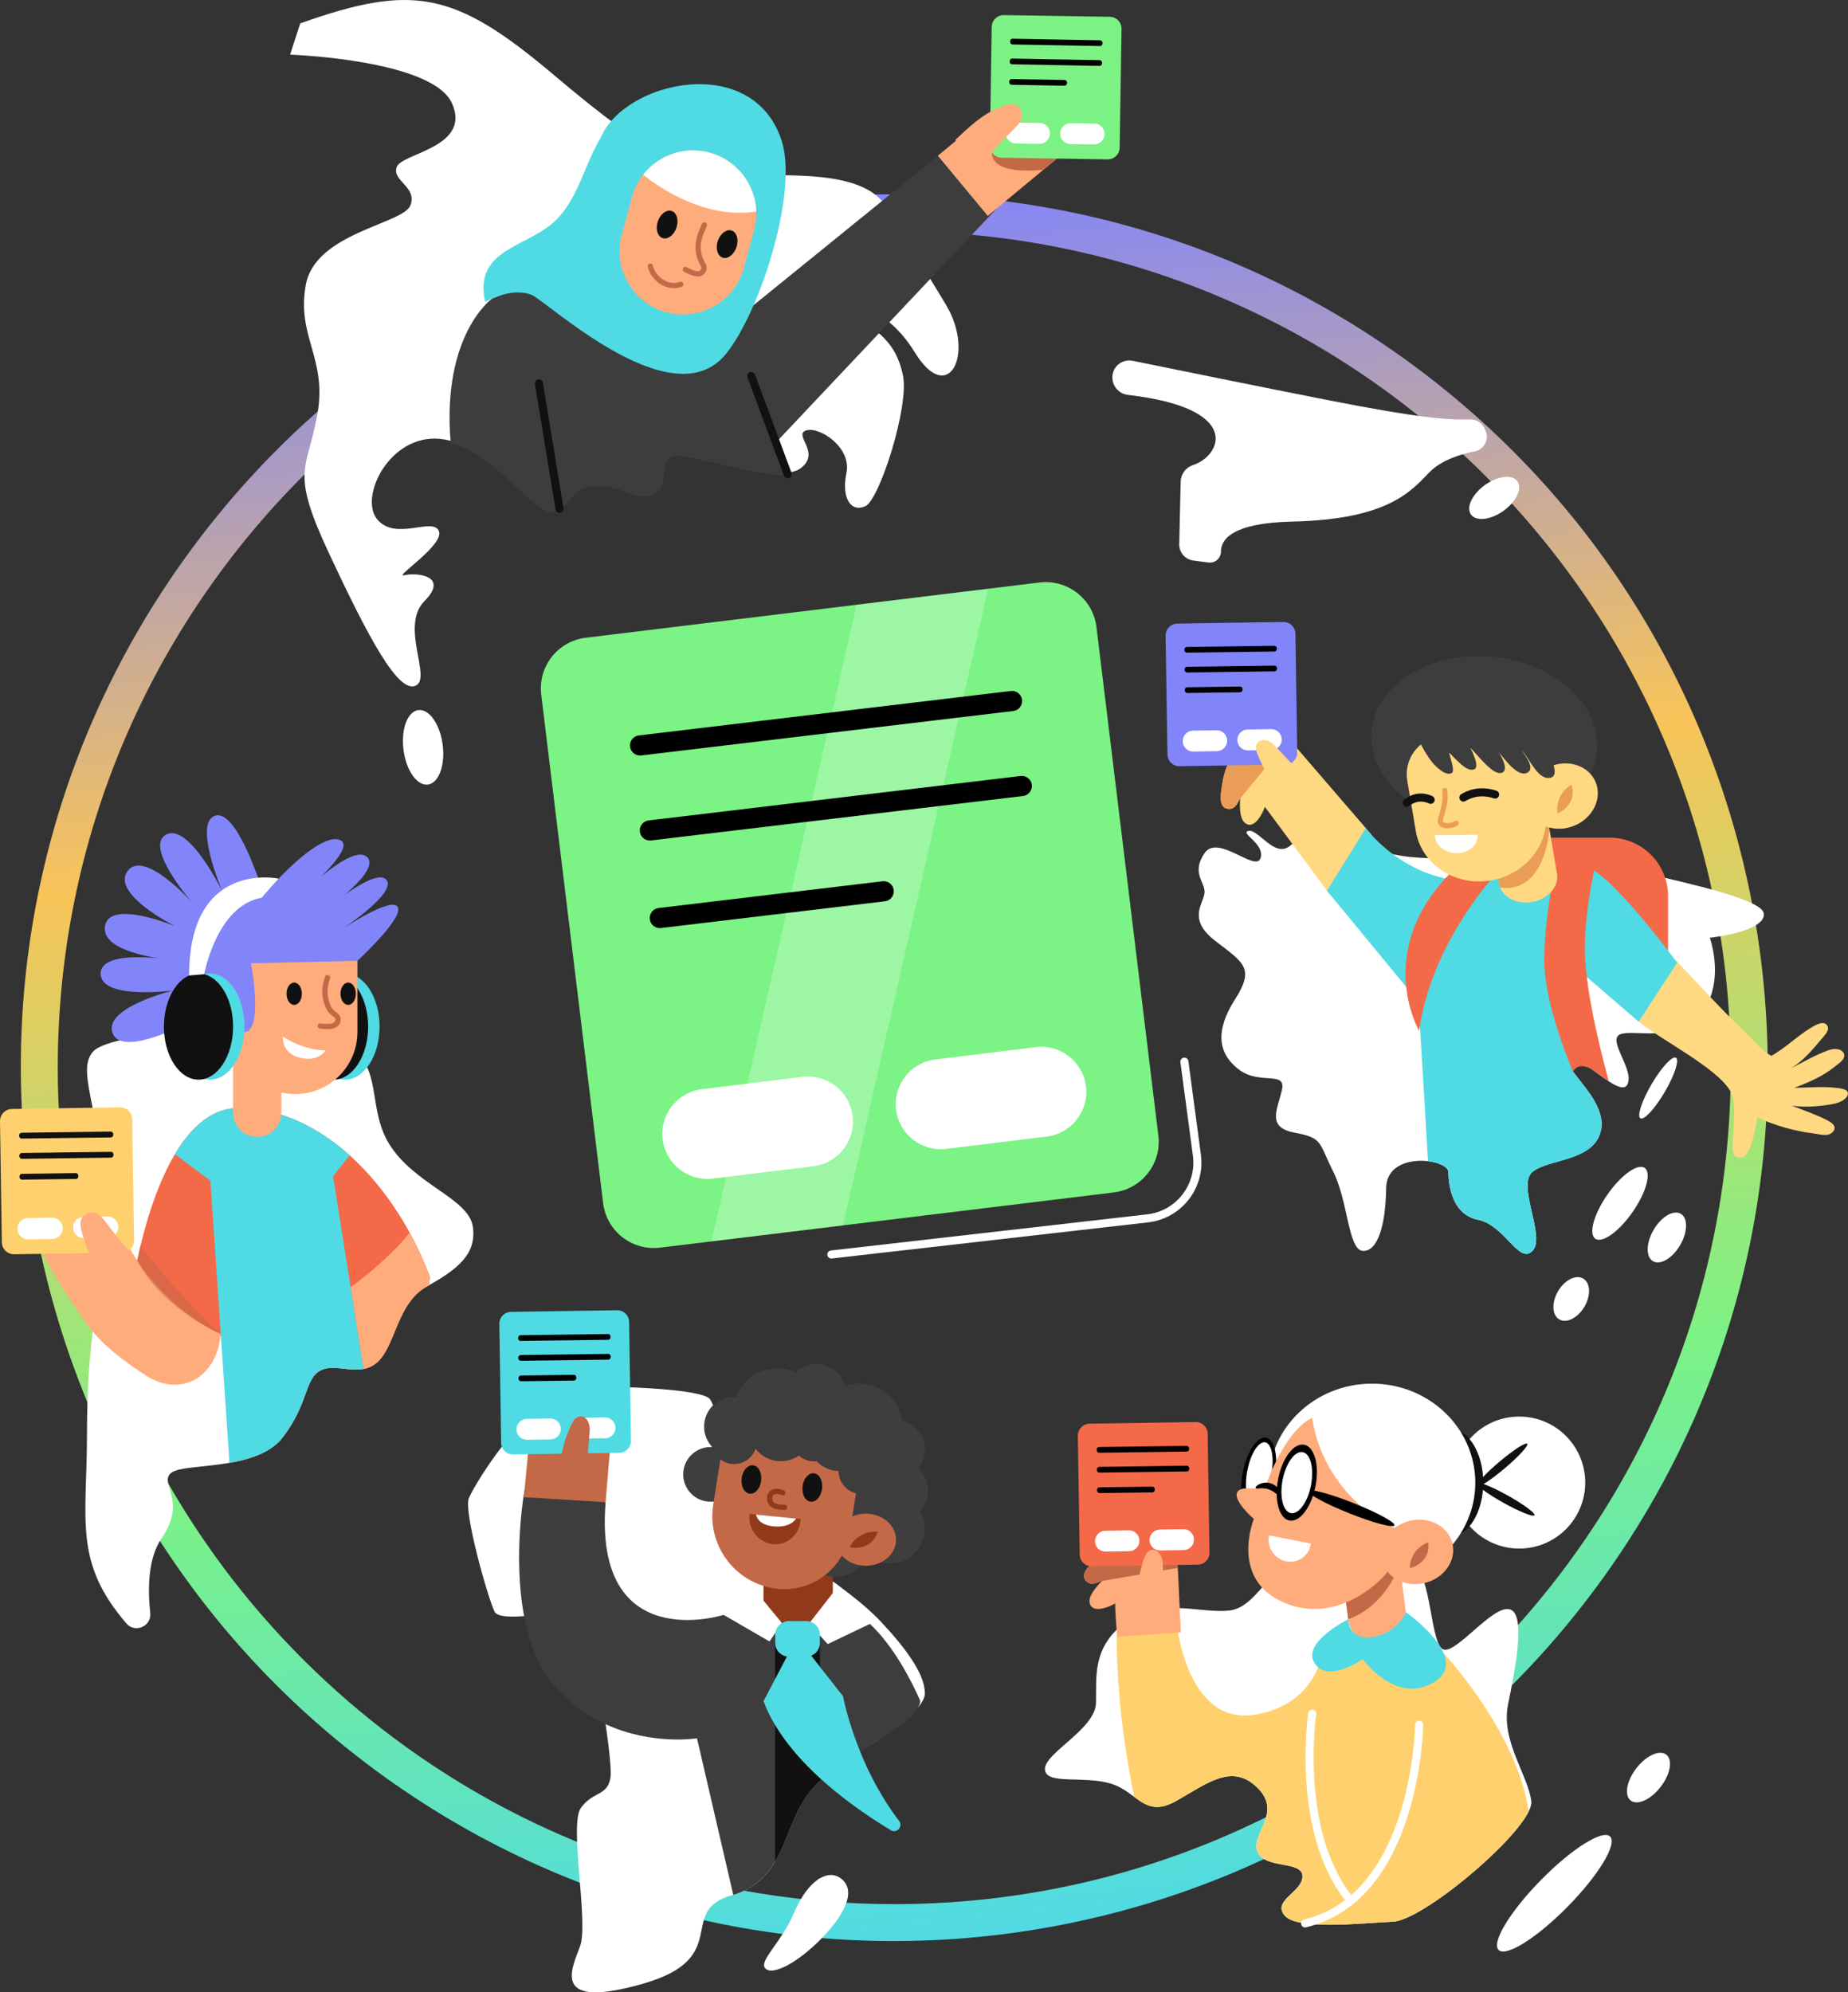 <?xml version="1.0" encoding="UTF-8"?> <svg xmlns="http://www.w3.org/2000/svg" xmlns:xlink="http://www.w3.org/1999/xlink" x="6213.9px" y="183.096px" width="458.4px" height="494.239px" viewBox="6213.9 183.096 458.4 494.239"><rect x="6213.9" y="183.096" width="458.4" height="494.239" fill="#333333" stroke="none"/><g id="am1"><linearGradient x1="6413.08" y1="232.48" x2="6458.38" y2="663.432" gradientUnits="userSpaceOnUse" id="am3"><stop style="stop-color:#8285f9;stop-opacity:1;"></stop><stop offset="0.35" style="stop-color:#f8c459;stop-opacity:1;"></stop><stop offset="0.703" style="stop-color:#7cf285;stop-opacity:1;"></stop><stop offset="1" style="stop-color:#50dae4;stop-opacity:1;"></stop></linearGradient><g id="am4"><path style="fill:url(#am3);fill-opacity:1;fill-rule:evenodd;opacity:1;stroke:none;" d="M6259.58,321.833 C6329.23,224.549,6464.57,202.151,6561.85,271.807 C6659.13,341.463,6681.53,476.795,6611.88,574.079 C6542.22,671.364,6406.89,693.761,6309.6,624.105 C6212.32,554.449,6189.92,419.118,6259.58,321.833 z M6643.22,447.956 C6643.22,562.554,6550.32,655.453,6435.73,655.453 C6413.23,655.453,6391.57,651.873,6371.28,645.251 C6354.83,639.881,6339.28,632.51,6324.93,623.425 C6320.31,620.502,6315.81,617.401,6311.45,614.133 C6310.46,613.391,6309.47,612.641,6308.5,611.882 C6293.77,600.433,6280.62,587.042,6269.44,572.093 C6266.83,568.594,6264.32,565.009,6261.92,561.344 C6240.62,528.752,6228.23,489.8,6228.23,447.956 C6228.23,333.359,6321.13,240.459,6435.73,240.459 C6550.32,240.459,6643.22,333.359,6643.22,447.956 z"></path></g><g id="am5"><g id="am6"><g id="am8"><path style="fill:#ffffff;fill-opacity:1;fill-rule:nonzero;opacity:1;stroke:none;" d="M6397,226.462 C6383.92,225.671,6375.88,222.493,6351.32,201.725 C6326.76,180.956,6316.4,178.918,6288.37,188.902 C6288.37,188.902,6285.86,196.656,6285.86,196.656 C6285.86,196.656,6321.25,197.864,6326.04,208.772 C6330.84,219.681,6313.58,221.058,6312.31,224.516 C6311.03,227.974,6317.47,229.418,6315.7,234.044 C6313.92,238.67,6292.19,240.798,6289.77,253.69 C6287.36,266.583,6295.17,271.94,6292.6,286.016 C6290.02,300.092,6285.82,299.633,6295.52,320.393 C6305.23,341.153,6312.57,354.94,6316.9,353.232 C6321.24,351.525,6312.98,338.461,6319.2,332.191 C6325.41,325.921,6317.21,325.055,6314.22,325.789 C6311.23,326.523,6324.36,318.212,6322.74,314.769 C6321.13,311.327,6311.97,317.417,6307.45,311.906 C6302.93,306.395,6310.52,290.806,6322.99,291.963 C6323.83,292.04,6324.66,292.19,6325.48,292.4 C6336.83,295.313,6346.1,309.942,6350.56,309.511 C6355.33,309.048,6355.02,303.029,6361.86,303.078 C6368.7,303.128,6371.2,307.077,6375.67,305.262 C6380.13,303.446,6376.74,297.49,6380.37,295.833 C6383.52,294.393,6401.06,301.073,6409.27,300.315 C6410.51,300.2,6411.54,299.915,6412.28,299.406 C6417.86,295.533,6410.57,291.032,6413.81,289.894 C6417.05,288.756,6425.18,294.022,6423.87,300.403 C6422.55,306.784,6425.04,310.264,6428.55,308.674 C6432.06,307.084,6439.45,283.952,6437.89,276.266 C6436.79,270.871,6434.43,267.853,6431.52,265.417 C6430.28,264.382,6428.95,263.453,6427.56,262.491 C6424.19,260.147,6428.35,258.35,6434.07,262.719 C6436.21,264.362,6438.58,266.875,6440.85,270.558 C6449.15,284.039,6455.74,270.879,6448.66,258.902 C6447.15,256.344,6445.71,253.985,6444.35,251.819 C6439.37,243.844,6435.62,238.494,6434.3,235.516 C6433.8,234.387,6433.12,233.4,6432.29,232.538 C6424.95,224.872,6405.96,227.005,6397,226.462 z"></path></g><g id="am10"><path style="fill:#ffffff;fill-opacity:1;fill-rule:evenodd;opacity:1;stroke:none;" d="M6317.66,359.251 C6320.35,358.906,6323.06,362.762,6323.71,367.864 C6324.37,372.965,6322.72,377.381,6320.04,377.726 C6317.35,378.071,6314.64,374.215,6313.99,369.113 C6313.33,364.012,6314.98,359.596,6317.66,359.251 z"></path></g></g><g id="am11"><g id="am13"><path style="fill:#ffffff;fill-opacity:1;fill-rule:nonzero;opacity:1;stroke:none;" d="M6489.82,276.711 C6489.82,274.053,6492.26,272.064,6494.86,272.597 C6504.5,274.57,6526.12,278.977,6543.44,282.381 C6566.47,286.904,6573.04,287.27,6578.38,287.14 C6580.86,287.08,6582.02,288.67,6582.55,290.393 C6583.19,292.449,6581.88,294.616,6579.77,295.041 C6576.5,295.702,6571.45,297.169,6568.48,300.244 C6563.82,305.078,6558.06,311.961,6534.37,312.488 C6519.55,312.818,6516.76,316.914,6516.76,319.932 C6516.75,321.577,6515.32,322.846,6513.69,322.636 C6513.69,322.636,6509.93,322.154,6509.93,322.154 C6507.88,321.891,6506.36,320.122,6506.41,318.057 C6506.41,318.057,6506.77,302.581,6506.77,302.581 C6506.81,300.707,6508.03,299.059,6509.81,298.48 C6516.82,296.205,6522.4,284.381,6493.69,281.056 C6491.48,280.801,6489.82,278.938,6489.82,276.721 C6489.82,276.721,6489.82,276.711,6489.82,276.711 z"></path></g><g id="am15"><path style="fill:#ffffff;fill-opacity:1;fill-rule:evenodd;opacity:1;stroke:none;" d="M6582.25,303.406 C6585.43,301.13,6589.04,300.721,6590.3,302.493 C6591.57,304.266,6590.02,307.548,6586.84,309.825 C6583.66,312.101,6580.05,312.51,6578.78,310.737 C6577.52,308.965,6579.07,305.682,6582.25,303.406 z"></path></g></g><g id="am16"><g id="am18"><path style="fill:#ffffff;fill-opacity:1;fill-rule:nonzero;opacity:1;stroke:none;" d="M6582.93,394.728 C6582.93,394.728,6576.07,396.149,6568.15,395.968 C6565.28,395.903,6562.29,395.629,6559.42,395.004 C6557.3,394.541,6555.26,393.886,6553.4,392.982 C6553.05,392.812,6552.71,392.649,6552.37,392.494 C6551.79,392.228,6551.23,391.984,6550.69,391.76 C6541.93,388.148,6537.75,389.95,6534.47,392.445 C6534.24,392.621,6534.01,392.801,6533.79,392.982 C6530.08,395.984,6525.99,388.712,6523.62,389.217 C6521.24,389.722,6527.77,392.386,6526.57,395.984 C6525.37,399.583,6516.01,389.873,6512.7,394.728 C6509.39,399.583,6512.7,401.726,6512.7,404.381 C6512.7,407.036,6508.14,410.927,6515.29,416.455 C6522.45,421.982,6525.2,423.234,6520.25,431.005 C6515.29,438.776,6515.97,444.409,6521.19,448.401 C6526.4,452.392,6533.14,448.523,6531.85,453.655 C6530.56,458.788,6528.22,462.81,6535.15,464.107 C6542.07,465.403,6540.96,466.439,6544.64,473.809 C6548.32,481.179,6548.31,493.174,6551.95,493.4 C6555.59,493.627,6557.6,487.205,6557.74,477.84 C6557.83,472.046,6563.67,470.622,6568.13,471.156 C6570.88,471.485,6573.11,472.557,6573.15,473.809 C6573.24,477.091,6574,484.376,6580.59,485.709 C6587.17,487.042,6590.66,496.887,6594.04,493.406 C6597.42,489.926,6590.06,477.105,6594.04,473.809 C6598.01,470.513,6609.32,471.28,6611.02,463.525 C6612.15,458.394,6607.35,453.191,6604.71,449.753 C6604.49,449.465,6604.28,449.19,6604.1,448.928 C6603.3,447.808,6602.87,446.934,6603.17,446.391 C6603.23,446.285,6603.31,446.191,6603.43,446.111 C6604.44,445.421,6606.6,446.803,6608.94,448.489 C6609.64,448.989,6610.35,449.516,6611.06,450.024 C6611.71,450.492,6612.35,450.945,6612.96,451.344 C6615.1,452.733,6616.92,453.489,6617.59,452.096 C6619.37,448.401,6612.36,440.947,6615.87,439.646 C6617.54,439.032,6620.8,439.538,6624.41,439.429 C6628.44,439.307,6632.89,438.42,6636.02,434.357 C6636.97,433.117,6637.67,431.794,6638.17,430.447 C6640.79,423.419,6638.03,415.725,6638.03,415.725 C6638.03,415.725,6651.65,414.287,6651.44,409.822 C6651.31,406.948,6639.54,403.816,6626.95,400.879 C6621.02,399.497,6614.92,398.158,6609.75,396.91 C6608.84,396.689,6607.95,396.471,6607.1,396.256 C6605.75,395.913,6604.45,395.618,6603.21,395.364 C6601.81,395.08,6600.49,394.849,6599.24,394.662 C6599.02,394.63,6598.81,394.599,6598.6,394.57 C6598.11,394.501,6597.63,394.439,6597.16,394.384 C6596.43,394.297,6595.72,394.226,6595.04,394.169 C6589.81,393.727,6586.23,394.106,6584.38,394.418 C6583.42,394.582,6582.93,394.728,6582.93,394.728 z"></path></g><g id="am20"><path style="fill:#ffffff;fill-opacity:1;fill-rule:evenodd;opacity:1;stroke:none;" d="M6630.82,484.198 C6632.63,485.259,6632.55,488.752,6630.65,492.001 C6628.74,495.249,6625.73,497.023,6623.92,495.963 C6622.11,494.902,6622.19,491.409,6624.1,488.16 C6626,484.911,6629.01,483.138,6630.82,484.198 z"></path></g><g id="am22"><path style="fill:#ffffff;fill-opacity:1;fill-rule:evenodd;opacity:1;stroke:none;" d="M6606.61,500.266 C6608.42,501.327,6608.56,504.454,6606.92,507.251 C6605.28,510.049,6602.48,511.457,6600.67,510.396 C6598.86,509.335,6598.73,506.208,6600.37,503.411 C6602.01,500.613,6604.8,499.205,6606.61,500.266 z"></path></g><g id="am24"><path style="fill:#ffffff;fill-opacity:1;fill-rule:evenodd;opacity:1;stroke:none;" d="M6629.62,445.49 C6630.52,446.02,6629.29,449.812,6626.85,453.96 C6624.42,458.108,6621.72,461.041,6620.81,460.51 C6619.91,459.98,6621.15,456.188,6623.58,452.04 C6626.01,447.892,6628.72,444.959,6629.62,445.49 z"></path></g><g id="am26"><path style="fill:#ffffff;fill-opacity:1;fill-rule:evenodd;opacity:1;stroke:none;" d="M6621.87,472.821 C6623.59,474.02,6622.24,478.924,6618.86,483.775 C6615.48,488.626,6611.34,491.587,6609.62,490.388 C6607.9,489.189,6609.25,484.285,6612.63,479.434 C6616.01,474.583,6620.15,471.622,6621.87,472.821 z"></path></g></g><g id="am27"><g id="am29"><path style="fill:#ffffff;fill-opacity:1;fill-rule:nonzero;opacity:1;stroke:none;" d="M6473.1,621.917 C6473.1,625.953,6482.47,623.545,6489.25,625.498 C6491.75,626.218,6493.56,627.605,6495.24,628.849 C6498.12,630.98,6500.62,632.691,6505.57,629.907 C6513.41,625.498,6519.54,620.341,6525.86,626.637 C6532.18,632.933,6523.82,638.275,6525.86,642.56 C6527.9,646.845,6536.97,644.6,6536.97,648.545 C6536.98,652.49,6529.4,654.511,6532.54,658.259 C6535.67,662.008,6551.54,660.172,6559.44,659.806 C6566.5,659.479,6588.89,640.962,6593.08,632.492 C6593.58,631.48,6593.82,630.612,6593.74,629.935 C6593.02,623.592,6586.14,614.982,6587.97,605.969 C6589.79,596.955,6592.54,583.194,6588.28,582.294 C6584.01,581.394,6575.16,593.395,6571.93,592.272 C6568.7,591.149,6568.92,573.301,6564.57,571.642 C6560.22,569.983,6544.72,567.264,6536.56,569.453 C6528.41,571.642,6525.8,581.94,6518.63,582.648 C6511.46,583.356,6501.38,579.274,6493.06,585.534 C6484.74,591.794,6485.92,599.094,6485.76,605.564 C6485.6,612.033,6473.1,617.881,6473.1,621.917 z"></path></g><g id="am31"><path style="fill:#ffffff;fill-opacity:1;fill-rule:evenodd;opacity:1;stroke:none;" d="M6627.22,618.368 C6628.88,619.653,6628.25,623.243,6625.81,626.387 C6623.38,629.531,6620.06,631.038,6618.4,629.753 C6616.74,628.469,6617.37,624.878,6619.81,621.734 C6622.24,618.591,6625.56,617.084,6627.22,618.368 z"></path></g><g id="am33"><path style="fill:#ffffff;fill-opacity:1;fill-rule:evenodd;opacity:1;stroke:none;" d="M6613.29,638.685 C6615.13,640.497,6610.44,648.266,6602.8,656.037 C6595.17,663.808,6587.48,668.639,6585.64,666.827 C6583.79,665.015,6588.49,657.246,6596.13,649.474 C6603.76,641.703,6611.45,636.872,6613.29,638.685 z"></path></g></g><g id="am34"><g id="am36"><path style="fill:#ffffff;fill-opacity:1;fill-rule:nonzero;opacity:1;stroke:none;" d="M6422.88,649.412 C6426.18,652.446,6423.39,658.158,6417.6,664.05 C6411.82,669.941,6405.63,673.248,6403.78,671.435 C6401.94,669.623,6407.7,665.092,6410.92,657.487 C6412.55,653.654,6414.6,650.89,6416.69,649.426 C6416.89,649.286,6417.09,649.157,6417.29,649.041 C6419.28,647.878,6421.27,647.933,6422.88,649.412 z"></path></g><g id="am38"><path style="fill:#ffffff;fill-opacity:1;fill-rule:nonzero;opacity:1;stroke:none;" d="M6443.31,603.071 C6443.31,603.137,6444.34,607.546,6427.75,617.156 C6424.26,619.179,6420.42,622.053,6417.66,624.538 C6417.53,624.652,6417.41,624.767,6417.29,624.881 C6416.81,625.325,6416.35,625.774,6415.92,626.23 C6410.85,631.612,6409.59,639.013,6406.18,644.862 C6404.05,648.508,6401.09,651.551,6395.83,653.125 C6395.72,653.158,6395.61,653.19,6395.5,653.222 C6381.45,657.19,6395.96,668.791,6373.26,675.235 C6350.56,681.678,6355.6,671.774,6357.78,665.927 C6359.97,660.08,6355.01,635.766,6357.98,631.599 C6360.96,627.432,6364.53,628.722,6365.32,624.158 C6365.6,622.566,6365.05,617.193,6364.13,610.827 C6362.4,598.953,6359.36,583.62,6357.93,582.908 C6356.6,582.242,6349.57,583.58,6343.91,584.003 C6340.28,584.275,6337.21,584.168,6336.58,582.908 C6334.98,579.685,6328.79,557.996,6330.22,554.688 C6331.18,552.478,6334.82,546.491,6338.4,541.995 C6339.65,540.414,6340.9,539.017,6342.03,538.034 C6342.5,537.626,6342.94,537.289,6343.36,537.04 C6343.92,536.703,6344.71,536.282,6345.68,535.807 C6346.18,535.565,6346.72,535.307,6347.3,535.039 C6349.26,534.13,6351.64,533.097,6354.11,532.087 C6360.29,529.556,6367.04,527.169,6369.11,527.221 C6369.41,527.229,6369.77,527.24,6370.2,527.255 C6375.12,527.426,6388.21,528.131,6389.95,530.123 C6390.17,530.375,6390.45,530.922,6390.79,531.701 C6391.1,532.42,6391.45,533.338,6391.83,534.406 C6392.04,534.996,6392.26,535.632,6392.49,536.305 C6392.81,537.259,6393.15,538.288,6393.5,539.37 C6393.61,539.74,6393.73,540.117,6393.85,540.499 C6394.22,541.649,6394.58,542.846,6394.95,544.065 C6394.95,544.065,6395.03,544.314,6395.03,544.314 C6395.23,544.965,6395.42,545.621,6395.62,546.28 C6396.01,547.604,6396.41,548.936,6396.78,550.245 C6398.3,555.482,6399.64,560.345,6400.29,562.842 C6401.12,566.025,6404.86,568.325,6409.07,570.262 C6412.16,571.688,6415.5,572.917,6418.13,574.157 C6419,574.57,6419.8,574.984,6420.48,575.407 C6420.84,575.63,6421.16,575.855,6421.45,576.084 C6422.99,577.306,6428.37,581.112,6432.23,585.198 C6438.21,591.529,6443.31,598.248,6443.31,603.071 z"></path></g></g><g id="am40"><path style="fill:#ffffff;fill-opacity:1;fill-rule:nonzero;opacity:1;stroke:none;" d="M6245.24,585.814 C6247.39,588.318,6251.52,586.541,6251.17,583.258 C6250.5,577.075,6250.64,569.558,6253.99,564.696 C6260.54,555.191,6253.08,550.947,6256.43,548.423 C6257.61,547.533,6260.58,547.231,6264.22,546.845 C6266.92,546.557,6270,546.223,6272.97,545.565 C6277.35,544.598,6281.52,542.932,6284.01,539.689 C6290.5,531.271,6289.41,525.243,6293.34,523.094 C6296.3,521.475,6300.36,523.401,6304.08,522.699 C6305.3,522.469,6306.48,521.956,6307.58,520.945 C6312.02,516.846,6312.4,506.414,6319.67,502.3 C6319.88,502.18,6320.09,502.061,6320.3,501.942 C6327.25,497.97,6332.17,494.315,6331.19,487.413 C6330.17,480.304,6316.54,476.962,6310.35,466.736 C6306.2,459.871,6307.58,452.348,6304.47,446.885 C6304.01,446.079,6303.45,445.318,6302.77,444.611 C6302.21,444.041,6301.58,443.505,6300.84,443.009 C6299.45,442.078,6297.71,441.286,6295.5,440.662 C6293.85,440.198,6291.9,439.814,6289.73,439.504 C6288.82,439.374,6287.86,439.257,6286.88,439.153 C6283.17,438.762,6278.98,438.555,6274.66,438.511 C6274.21,438.506,6273.75,438.504,6273.3,438.503 C6272.54,438.501,6271.78,438.504,6271.02,438.512 C6270.84,438.514,6270.66,438.516,6270.48,438.519 C6270.48,438.519,6270.47,438.519,6270.47,438.519 C6265.62,438.584,6260.72,438.843,6256.21,439.27 C6255.25,439.36,6254.32,439.458,6253.4,439.562 C6253.4,439.562,6253.34,439.569,6253.34,439.569 C6249.26,440.039,6245.61,440.654,6242.76,441.391 C6239.88,442.137,6237.82,443.008,6236.97,443.983 C6234.54,446.751,6235.51,450.988,6236.87,457.896 C6237.23,459.694,6237.61,461.673,6237.96,463.854 C6238.04,464.326,6238.12,464.808,6238.19,465.299 C6238.36,466.435,6238.52,467.622,6238.67,468.864 C6238.72,469.338,6238.78,469.82,6238.83,470.31 C6239.16,473.536,6239.37,477.112,6239.36,481.08 C6239.36,481.845,6239.35,482.624,6239.33,483.418 C6239.32,483.916,6239.31,484.407,6239.29,484.891 C6239.29,484.891,6239.28,485.183,6239.28,485.183 C6239.23,486.94,6239.16,488.599,6239.08,490.178 C6239.01,491.473,6238.94,492.714,6238.86,493.91 C6238.76,495.369,6238.65,496.761,6238.53,498.102 C6238.04,503.679,6237.43,508.372,6236.87,513.358 C6236.12,520.216,6235.48,527.627,6235.48,538.647 C6235.48,560.205,6232.04,570.458,6245.24,585.814 z"></path></g><g id="am41"><path id="am42" style="fill:#7cf385;fill-opacity:1;fill-rule:nonzero;opacity:1;stroke:none;" d="M6348.15,355.407 C6347.31,348.459,6352.25,342.142,6359.2,341.296 C6359.2,341.296,6426.38,333.12,6426.38,333.12 C6426.38,333.12,6459.01,329.148,6459.01,329.148 C6459.01,329.148,6471.77,327.595,6471.77,327.595 C6478.71,326.75,6485.03,331.696,6485.88,338.644 C6485.88,338.644,6501.23,464.793,6501.23,464.793 C6502.08,471.741,6497.13,478.058,6490.18,478.904 C6490.18,478.904,6423.01,487.08,6423.01,487.08 C6423.01,487.08,6390.37,491.052,6390.37,491.052 C6390.37,491.052,6377.62,492.605,6377.62,492.605 C6370.67,493.451,6364.35,488.504,6363.51,481.556 C6363.51,481.556,6348.15,355.407,6348.15,355.407 z"></path><path id="am43" style="fill:#ffffff;fill-opacity:1;fill-rule:nonzero;opacity:0.25;stroke:none;" d="M6423.01,487.08 C6423.01,487.08,6390.37,491.052,6390.37,491.052 C6390.37,491.052,6426.38,333.12,6426.38,333.12 C6426.38,333.12,6459.01,329.148,6459.01,329.148 C6459.01,329.148,6423.01,487.08,6423.01,487.08 z"></path><path id="am44" style="fill:#ffffff;fill-opacity:1;fill-rule:evenodd;opacity:1;stroke:none;" d="M6436.17,458.371 C6435.41,452.248,6439.77,446.674,6445.89,445.922 C6445.89,445.922,6470.83,442.86,6470.83,442.86 C6476.96,442.108,6482.53,446.462,6483.28,452.586 C6483.28,452.586,6483.28,452.588,6483.28,452.588 C6484.03,458.711,6479.68,464.284,6473.56,465.036 C6473.56,465.036,6448.61,468.099,6448.61,468.099 C6442.49,468.851,6436.92,464.496,6436.17,458.373 C6436.17,458.373,6436.17,458.371,6436.17,458.371 z"></path><path id="am45" style="fill:#ffffff;fill-opacity:1;fill-rule:evenodd;opacity:1;stroke:none;" d="M6378.27,465.741 C6377.52,459.618,6381.88,454.044,6388,453.292 C6388,453.292,6412.94,450.23,6412.94,450.23 C6419.07,449.478,6424.64,453.832,6425.39,459.956 C6425.39,459.956,6425.39,459.958,6425.39,459.958 C6426.14,466.081,6421.79,471.655,6415.67,472.406 C6415.67,472.406,6390.72,475.469,6390.72,475.469 C6384.6,476.221,6379.03,471.867,6378.27,465.743 C6378.27,465.743,6378.27,465.741,6378.27,465.741 z"></path><path id="am46" style="fill:none;opacity:1;stroke:#000000;stroke-linecap:round;stroke-linejoin:round;stroke-miterlimit:10;stroke-opacity:1;stroke-width:5;" d="M6372.67,368.017 C6372.67,368.017,6464.93,356.995,6464.93,356.995"></path><path id="am47" style="fill:none;opacity:1;stroke:#000000;stroke-linecap:round;stroke-linejoin:round;stroke-miterlimit:10;stroke-opacity:1;stroke-width:5;" d="M6375.1,389.102 C6375.1,389.102,6467.36,378.081,6467.36,378.081"></path><path id="am48" style="fill:none;opacity:1;stroke:#000000;stroke-linecap:round;stroke-linejoin:round;stroke-miterlimit:10;stroke-opacity:1;stroke-width:5;" d="M6377.57,410.829 C6377.57,410.829,6433.1,404.197,6433.1,404.197"></path><path id="am49" style="fill:none;opacity:1;stroke:#ffffff;stroke-linecap:round;stroke-linejoin:round;stroke-miterlimit:10;stroke-opacity:1;stroke-width:2;" d="M6420.12,494.299 C6420.12,494.299,6498.57,485.336,6498.57,485.336 C6506.32,484.451,6511.83,477.377,6510.79,469.647 C6510.79,469.647,6507.69,446.459,6507.69,446.459"></path></g><g id="am50"><path id="am51" style="fill:#ffd16e;fill-opacity:1;fill-rule:nonzero;opacity:1;stroke:none;" d="M6495.24,628.849 C6498.12,630.98,6500.62,632.691,6505.57,629.907 C6513.41,625.498,6519.54,620.341,6525.86,626.637 C6532.18,632.933,6523.82,638.275,6525.86,642.56 C6527.9,646.845,6536.97,644.6,6536.97,648.545 C6536.98,652.49,6529.4,654.511,6532.54,658.259 C6535.67,662.008,6551.54,660.172,6559.44,659.806 C6566.5,659.479,6588.89,640.962,6593.08,632.492 C6590.35,612.805,6571.99,593.215,6571.99,593.215 C6571.99,593.215,6542.08,592.51,6542.08,592.51 C6542.08,592.51,6540.56,606.243,6524.76,608.513 C6508.96,610.782,6506.06,587.631,6506.06,587.631 C6506.06,587.631,6490.89,587.631,6490.89,587.631 C6490.81,604.132,6493.28,619.375,6495.24,628.849 z"></path><path id="am52" style="fill:#ffffff;fill-opacity:1;fill-rule:evenodd;opacity:1;stroke:none;" d="M6590.75,534.507 C6599.79,534.507,6607.12,541.836,6607.12,550.878 C6607.12,559.918,6599.79,567.248,6590.75,567.248 C6581.71,567.248,6574.38,559.918,6574.38,550.878 C6574.38,541.836,6581.71,534.507,6590.75,534.507 z"></path><path id="am53" style="fill:#111111;fill-opacity:1;fill-rule:evenodd;opacity:1;stroke:none;" d="M6573.63,537.588 C6578.16,537.588,6581.82,543.545,6581.82,550.892 C6581.82,558.24,6578.16,564.196,6573.63,564.196 C6569.11,564.196,6565.44,558.24,6565.44,550.892 C6565.44,543.545,6569.11,537.588,6573.63,537.588 z"></path><path id="am54" style="fill:#ffffff;fill-opacity:1;fill-rule:evenodd;opacity:1;stroke:none;" d="M6554.22,526.338 C6568.37,526.338,6579.85,537.331,6579.85,550.892 C6579.85,564.453,6568.37,575.446,6554.22,575.446 C6540.06,575.446,6528.58,564.453,6528.58,550.892 C6528.58,537.331,6540.06,526.338,6554.22,526.338 z"></path><g id="am55"><path id="am56" style="fill:#000000;fill-opacity:1;fill-rule:evenodd;opacity:1;stroke:none;" d="M6527.96,539.75 C6525.78,539.323,6523.19,543.187,6522.17,548.381 C6521.16,553.575,6522.1,558.131,6524.28,558.558 C6526.46,558.985,6529.06,555.121,6530.07,549.927 C6531.09,544.733,6530.14,540.177,6527.96,539.75 z"></path><path id="am57" style="fill:#ffffff;fill-opacity:1;fill-rule:evenodd;opacity:1;stroke:none;" d="M6527.75,540.895 C6526.11,540.575,6524.12,543.701,6523.31,547.876 C6522.49,552.052,6523.15,555.697,6524.79,556.017 C6526.42,556.337,6528.41,553.211,6529.23,549.036 C6530.05,544.86,6529.38,541.215,6527.75,540.895 z"></path><path id="am58" style="fill:#ffac7c;fill-opacity:1;fill-rule:nonzero;opacity:1;stroke:none;" d="M6547.3,576.71 C6546.8,572.765,6549.6,569.163,6553.54,568.663 C6557.48,568.164,6561.09,570.956,6561.59,574.901 C6561.59,574.901,6561.69,575.73,6561.69,575.73 C6561.69,575.73,6562.62,583.022,6562.62,583.022 C6563.12,586.966,6560.32,590.569,6556.38,591.068 C6552.43,591.568,6548.83,588.775,6548.33,584.831 C6548.33,584.831,6548.33,584.796,6548.33,584.796 C6548.33,584.796,6547.3,576.71,6547.3,576.71 z"></path><path id="am59" style="fill:#c46948;fill-opacity:1;fill-rule:nonzero;opacity:1;stroke:none;" d="M6560.92,571.643 C6560.42,567.699,6557.48,568.164,6553.54,568.663 C6549.6,569.163,6546.8,572.765,6547.3,576.71 C6547.3,576.71,6548.33,584.796,6548.33,584.796 C6557.73,581.351,6560.92,571.643,6560.92,571.643 z"></path><path id="am60" style="fill:#ffac7c;fill-opacity:1;fill-rule:evenodd;opacity:1;stroke:none;" d="M6563.57,560.373 C6558.74,561.546,6555.67,565.948,6556.71,570.205 C6557.74,574.463,6562.49,576.964,6567.31,575.791 C6572.14,574.619,6575.21,570.217,6574.17,565.959 C6573.14,561.701,6568.39,559.201,6563.57,560.373 z"></path><path id="am61" style="fill:#ffac7c;fill-opacity:1;fill-rule:nonzero;opacity:1;stroke:none;" d="M6539.39,534.842 C6539.39,534.842,6533.39,536.702,6527.77,551.793 C6527.21,553.291,6521.92,551.203,6520.8,553.279 C6519.67,555.355,6524.92,559.905,6524.92,559.905 C6524.92,559.905,6518.72,574.949,6532.58,580.732 C6546.44,586.516,6557.41,573.851,6557.41,573.851 C6557.41,573.851,6563.26,565.998,6563.26,565.998 C6563.26,565.998,6563.77,563.226,6563.35,563.167 C6555.84,562.094,6541.83,551.508,6539.39,534.842 z"></path><path id="am62" style="fill:#ffffff;fill-opacity:1;fill-rule:evenodd;opacity:1;stroke:none;" d="M6539.06,566.011 C6539.06,566.011,6528.69,563.981,6528.69,563.981 C6528.69,563.981,6528.68,564.026,6528.68,564.026 C6528.11,566.978,6530.03,569.84,6532.98,570.418 C6532.98,570.418,6532.98,570.418,6532.98,570.418 C6535.76,570.961,6538.45,569.152,6538.99,566.377 C6538.99,566.377,6539.06,566.011,6539.06,566.011 z"></path><path id="am63" style="fill:#c46948;fill-opacity:1;fill-rule:nonzero;opacity:1;stroke:none;" d="M6568.15,565.673 C6565.1,566.874,6563.62,569.59,6563.59,572.126 C6566.99,571.211,6568.71,568.436,6568.15,565.673 z"></path><path id="am64" style="fill:#000000;fill-opacity:1;fill-rule:evenodd;opacity:1;stroke:none;" d="M6537.41,541.488 C6534.85,540.987,6531.95,544.791,6530.94,549.985 C6529.92,555.178,6531.17,559.795,6533.73,560.296 C6536.29,560.798,6539.19,556.993,6540.21,551.8 C6541.23,546.606,6539.97,541.989,6537.41,541.488 z"></path><path id="am65" style="fill:#ffac7c;fill-opacity:1;fill-rule:nonzero;opacity:1;stroke:none;" d="M6506.81,588.012 C6506.81,588.012,6506.08,572.294,6506.06,572.062 C6506.06,572.062,6506.06,572.058,6506.06,572.058 C6505.86,569.858,6505.16,567.456,6503.06,566.338 C6497.72,563.505,6490.68,565.848,6486.45,569.482 C6484.93,570.786,6481.72,573.141,6483.09,575.03 C6484.36,576.797,6486.25,575.593,6487.33,575.185 C6487.26,575.258,6487.18,575.338,6487.1,575.424 C6485.86,576.736,6483.34,579.406,6484.42,581.344 C6485.47,583.235,6489.31,581.631,6490.54,580.834 C6490.44,582.501,6491.02,589.154,6491.02,589.154 C6491.02,589.154,6506.81,588.012,6506.81,588.012 z"></path><path id="am66" style="fill:#c46948;fill-opacity:1;fill-rule:nonzero;opacity:1;stroke:none;" d="M6506.06,572.058 C6505.86,569.858,6505.16,567.456,6503.06,566.338 C6497.72,563.505,6490.68,565.848,6486.45,569.482 C6484.93,570.786,6481.72,573.141,6483.09,575.03 C6484.36,576.797,6486.25,575.593,6487.33,575.185 C6487.26,575.258,6487.18,575.338,6487.1,575.424 C6487.36,575.314,6487.52,575.246,6487.52,575.246 C6487.52,575.246,6506.06,572.058,6506.06,572.058 z"></path><g id="am67"><path id="am68" style="fill:#f46948;fill-opacity:1;fill-rule:nonzero;opacity:1;stroke:none;" d="M6481.26,539.256 C6481.24,537.631,6482.54,536.295,6484.16,536.27 C6484.16,536.27,6499.86,536.029,6499.86,536.029 C6499.86,536.029,6507.49,535.911,6507.49,535.911 C6507.49,535.911,6510.47,535.866,6510.47,535.866 C6512.1,535.841,6513.44,537.137,6513.46,538.761 C6513.46,538.761,6513.91,568.251,6513.91,568.251 C6513.94,569.876,6512.64,571.212,6511.02,571.237 C6511.02,571.237,6495.31,571.478,6495.31,571.478 C6495.31,571.478,6487.68,571.596,6487.68,571.596 C6487.68,571.596,6484.7,571.641,6484.7,571.641 C6483.08,571.666,6481.74,570.37,6481.72,568.746 C6481.72,568.746,6481.26,539.256,6481.26,539.256 z"></path><path id="am69" style="fill:#ffffff;fill-opacity:1;fill-rule:evenodd;opacity:1;stroke:none;" d="M6499.05,565.175 C6499.03,563.744,6500.17,562.564,6501.6,562.54 C6501.6,562.54,6507.44,562.445,6507.44,562.445 C6508.87,562.421,6510.05,563.563,6510.07,564.995 C6510.07,564.995,6510.07,564.995,6510.07,564.995 C6510.09,566.426,6508.95,567.606,6507.52,567.629 C6507.52,567.629,6501.69,567.725,6501.69,567.725 C6500.26,567.749,6499.08,566.607,6499.05,565.175 C6499.05,565.175,6499.05,565.175,6499.05,565.175 z"></path><path id="am70" style="fill:#ffffff;fill-opacity:1;fill-rule:evenodd;opacity:1;stroke:none;" d="M6485.51,565.458 C6485.49,564.026,6486.63,562.846,6488.06,562.823 C6488.06,562.823,6493.89,562.727,6493.89,562.727 C6495.33,562.704,6496.51,563.845,6496.53,565.277 C6496.53,565.277,6496.53,565.277,6496.53,565.277 C6496.55,566.709,6495.41,567.888,6493.98,567.912 C6493.98,567.912,6488.15,568.008,6488.15,568.008 C6486.72,568.031,6485.54,566.89,6485.51,565.458 C6485.51,565.458,6485.51,565.458,6485.51,565.458 z"></path><path id="am71" style="fill:#000000;fill-opacity:1;fill-rule:nonzero;opacity:1;stroke:none;" d="M6486.62,543.477 C6493.81,543.383,6501,543.288,6508.19,543.194 C6509.11,543.225,6509.09,541.718,6508.17,541.773 C6500.98,541.867,6493.79,541.962,6486.6,542.056 C6485.68,542.025,6485.7,543.532,6486.62,543.477 z"></path><path id="am72" style="fill:#000000;fill-opacity:1;fill-rule:nonzero;opacity:1;stroke:none;" d="M6486.67,548.403 C6493.85,548.308,6501.04,548.214,6508.23,548.12 C6509.15,548.151,6509.13,546.644,6508.21,546.699 C6501.02,546.793,6493.84,546.888,6486.65,546.982 C6485.73,546.951,6485.75,548.458,6486.67,548.403 z"></path><path id="am73" style="fill:#000000;fill-opacity:1;fill-rule:nonzero;opacity:1;stroke:none;" d="M6486.71,553.478 C6491.03,553.421,6495.36,553.364,6499.68,553.307 C6500.6,553.339,6500.58,551.831,6499.66,551.887 C6495.34,551.943,6491.01,552,6486.69,552.057 C6485.77,552.026,6485.79,553.533,6486.71,553.478 z"></path></g><path id="am74" style="fill:#ffac7c;fill-opacity:1;fill-rule:nonzero;opacity:1;stroke:none;" d="M6503.17,582.637 C6502.51,578.868,6502.49,574.648,6502.32,570.816 C6502.26,569.496,6501.44,567.561,6499.86,567.582 C6497.98,567.607,6497.56,570.124,6497.14,571.491 C6495.83,575.733,6495.94,580.268,6495.94,584.657 C6498.43,584.719,6500.74,583.159,6503.17,582.637 z"></path><path id="am75" style="fill:#000000;fill-opacity:1;fill-rule:evenodd;opacity:1;stroke:none;" d="M6529.15,551.077 C6530.92,551.664,6531.98,553.541,6531.75,554.211 C6531.53,554.882,6530.32,553.123,6528.55,552.537 C6526.78,551.95,6525.13,552.757,6525.35,552.086 C6525.57,551.415,6527.38,550.49,6529.15,551.077 z"></path><path id="am76" style="fill:#000000;fill-opacity:1;fill-rule:evenodd;opacity:1;stroke:none;" d="M6549.64,555.97 C6555.53,558.316,6560.07,560.788,6559.79,561.492 C6559.51,562.196,6554.51,560.866,6548.63,558.52 C6542.74,556.174,6538.2,553.702,6538.48,552.998 C6538.76,552.293,6543.76,553.624,6549.64,555.97 z"></path><path id="am77" style="fill:#ffffff;fill-opacity:1;fill-rule:evenodd;opacity:1;stroke:none;" d="M6537.05,543.331 C6535.11,542.951,6532.87,546.028,6532.06,550.204 C6531.24,554.379,6532.15,558.073,6534.09,558.453 C6536.03,558.833,6538.27,555.756,6539.09,551.58 C6539.91,547.405,6538.99,543.712,6537.05,543.331 z"></path></g><path id="am78" style="fill:#111111;fill-opacity:1;fill-rule:evenodd;opacity:1;stroke:none;" d="M6585.8,545.74 C6589.26,542.818,6592.36,540.807,6592.74,541.25 C6593.11,541.692,6590.61,544.419,6587.15,547.341 C6583.7,550.263,6580.59,552.274,6580.22,551.832 C6579.84,551.389,6582.34,548.662,6585.8,545.74 z"></path><path id="am79" style="fill:#111111;fill-opacity:1;fill-rule:evenodd;opacity:1;stroke:none;" d="M6587.87,554.072 C6591.82,556.276,6594.8,558.473,6594.52,558.979 C6594.23,559.485,6590.8,558.108,6586.85,555.904 C6582.89,553.7,6579.92,551.503,6580.2,550.997 C6580.48,550.491,6583.92,551.868,6587.87,554.072 z"></path><path id="am80" style="fill:#50dae4;fill-opacity:1;fill-rule:nonzero;opacity:1;stroke:none;" d="M6548.33,584.796 C6548.33,584.796,6536.74,590.502,6539.97,595.643 C6543.24,600.843,6551.91,594.706,6551.91,594.706 C6551.91,594.706,6560.22,606.145,6569.66,600.371 C6579.09,594.598,6562.62,583.022,6562.62,583.022 C6560.02,589.512,6548.71,592.32,6548.33,584.796 z"></path><path id="am81" style="fill:none;opacity:1;stroke:#ffffff;stroke-linecap:round;stroke-linejoin:round;stroke-miterlimit:10;stroke-opacity:1;stroke-width:2;" d="M6565.92,610.962 C6565.92,610.962,6565.44,653.512,6537.64,660.24"></path><path id="am82" style="fill:none;opacity:1;stroke:#ffffff;stroke-linecap:round;stroke-linejoin:round;stroke-miterlimit:10;stroke-opacity:1;stroke-width:2;" d="M6539.4,608.232 C6539.4,608.232,6535.2,636.515,6548.06,653.512"></path></g><g id="am83"><path id="am84" style="fill:#3d3d3d;fill-opacity:1;fill-rule:nonzero;opacity:1;stroke:none;" d="M6442.17,605.001 C6441.93,608.914,6434.64,612.935,6427.26,617.602 C6423.85,619.758,6420.42,622.053,6417.66,624.538 C6417.53,624.652,6417.41,624.767,6417.29,624.881 C6416.81,625.325,6416.35,625.774,6415.92,626.23 C6410.85,631.612,6409.59,639.013,6406.18,644.862 C6404.05,648.508,6401.05,651.583,6395.79,653.157 C6395.79,653.157,6386.79,614.307,6386.79,614.307 C6386.79,614.307,6375.74,616.154,6364.13,610.827 C6360.08,608.972,6355.97,606.247,6352.23,602.27 C6347.71,597.467,6345.21,590.843,6343.91,584.003 C6341.05,568.923,6344.01,552.79,6344.01,552.79 C6344.01,552.79,6364.12,555.747,6364.12,555.747 C6361.06,594.052,6393.39,583.697,6393.39,583.697 C6393.39,583.697,6397.59,582.023,6403.29,580.88 C6403.46,580.846,6403.63,580.813,6403.8,580.781 C6408.38,579.902,6413.85,579.395,6418.87,580.35 C6419.41,580.453,6419.95,580.573,6420.48,580.711 C6421.93,581.089,6423.32,581.603,6424.63,582.283 C6426.42,583.208,6428.1,584.464,6429.68,585.933 C6435.51,591.382,6439.84,599.755,6442.17,605.001 z"></path><g id="am85"><path id="am86" style="fill:#903a1a;fill-opacity:1;fill-rule:evenodd;opacity:1;stroke:none;" d="M6403.29,570.262 C6403.29,570.262,6420.48,570.262,6420.48,570.262 C6420.48,570.262,6420.48,587.88,6420.48,587.88 C6420.48,587.88,6403.29,587.88,6403.29,587.88 C6403.29,587.88,6403.29,570.262,6403.29,570.262 z"></path><g id="am87"><path id="am88" style="fill:#3e3e3e;fill-opacity:1;fill-rule:evenodd;opacity:1;stroke:none;" d="M6390.15,542.066 C6393.89,542.066,6396.93,545.103,6396.93,548.848 C6396.93,552.594,6393.89,555.63,6390.15,555.63 C6386.4,555.63,6383.37,552.594,6383.37,548.848 C6383.37,545.103,6386.4,542.066,6390.15,542.066 z"></path><path id="am89" style="fill:#3e3e3e;fill-opacity:1;fill-rule:evenodd;opacity:1;stroke:none;" d="M6434.79,553.922 C6439.49,553.922,6443.29,557.727,6443.29,562.422 C6443.29,567.117,6439.49,570.923,6434.79,570.923 C6430.1,570.923,6426.29,567.117,6426.29,562.422 C6426.29,557.727,6430.1,553.922,6434.79,553.922 z"></path><path id="am90" style="fill:#3e3e3e;fill-opacity:1;fill-rule:evenodd;opacity:1;stroke:none;" d="M6421.17,557.306 C6425.87,557.306,6429.67,561.112,6429.67,565.807 C6429.67,570.501,6425.87,574.307,6421.17,574.307 C6416.48,574.307,6412.67,570.501,6412.67,565.807 C6412.67,561.112,6416.48,557.306,6421.17,557.306 z"></path><path id="am91" style="fill:#3e3e3e;fill-opacity:1;fill-rule:evenodd;opacity:1;stroke:none;" d="M6395.92,529.621 C6399.99,529.621,6403.29,532.922,6403.29,536.994 C6403.29,541.066,6399.99,544.367,6395.92,544.367 C6391.85,544.367,6388.55,541.066,6388.55,536.994 C6388.55,532.922,6391.85,529.621,6395.92,529.621 z"></path><path id="am92" style="fill:#3e3e3e;fill-opacity:1;fill-rule:evenodd;opacity:1;stroke:none;" d="M6416.39,521.497 C6420.46,521.497,6423.76,524.798,6423.76,528.87 C6423.76,532.942,6420.46,536.243,6416.39,536.243 C6412.32,536.243,6409.02,532.942,6409.02,528.87 C6409.02,524.798,6412.32,521.497,6416.39,521.497 z"></path><path id="am93" style="fill:#3e3e3e;fill-opacity:1;fill-rule:evenodd;opacity:1;stroke:none;" d="M6435.96,535.366 C6440.04,535.366,6443.34,538.667,6443.34,542.739 C6443.34,546.811,6440.04,550.112,6435.96,550.112 C6431.89,550.112,6428.59,546.811,6428.59,542.739 C6428.59,538.667,6431.89,535.366,6435.96,535.366 z"></path><path id="am94" style="fill:#3e3e3e;fill-opacity:1;fill-rule:evenodd;opacity:1;stroke:none;" d="M6436.75,545.417 C6440.82,545.417,6444.12,548.718,6444.12,552.79 C6444.12,556.862,6440.82,560.163,6436.75,560.163 C6432.68,560.163,6429.38,556.862,6429.38,552.79 C6429.38,548.718,6432.68,545.417,6436.75,545.417 z"></path><path id="am95" style="fill:#3e3e3e;fill-opacity:1;fill-rule:evenodd;opacity:1;stroke:none;" d="M6430.2,547.676 C6434.27,547.676,6437.57,550.977,6437.57,555.049 C6437.57,559.121,6434.27,562.422,6430.2,562.422 C6426.13,562.422,6422.83,559.121,6422.83,555.049 C6422.83,550.977,6426.13,547.676,6430.2,547.676 z"></path><path id="am96" style="fill:#3e3e3e;fill-opacity:1;fill-rule:evenodd;opacity:1;stroke:none;" d="M6427.07,526.312 C6432.97,526.312,6437.75,531.094,6437.75,536.994 C6437.75,542.893,6432.97,547.676,6427.07,547.676 C6421.17,547.676,6416.39,542.893,6416.39,536.994 C6416.39,531.094,6421.17,526.312,6427.07,526.312 z"></path><path id="am97" style="fill:#3e3e3e;fill-opacity:1;fill-rule:evenodd;opacity:1;stroke:none;" d="M6406.6,522.539 C6412.5,522.539,6417.29,527.322,6417.29,533.221 C6417.29,539.121,6412.5,543.903,6406.6,543.903 C6400.7,543.903,6395.92,539.121,6395.92,533.221 C6395.92,527.322,6400.7,522.539,6406.6,522.539 z"></path></g><path id="am98" style="fill:#c46948;fill-opacity:1;fill-rule:evenodd;opacity:1;stroke:none;" d="M6393.87,536.994 C6393.87,536.994,6427.98,542.363,6427.98,542.363 C6427.98,542.363,6424.66,563.455,6424.66,563.455 C6423.25,572.411,6414.85,578.529,6405.89,577.119 C6405.89,577.119,6405.89,577.119,6405.89,577.119 C6396.01,575.564,6389.26,566.293,6390.81,556.412 C6390.81,556.412,6393.87,536.994,6393.87,536.994 z"></path><path id="am99" style="fill:#c46948;fill-opacity:1;fill-rule:evenodd;opacity:1;stroke:none;" d="M6428.67,558.594 C6432.81,558.594,6436.17,561.486,6436.17,565.055 C6436.17,568.623,6432.81,571.515,6428.67,571.515 C6424.53,571.515,6421.17,568.623,6421.17,565.055 C6421.17,561.486,6424.53,558.594,6428.67,558.594 z"></path><path id="am100" style="fill:#903a19;fill-opacity:1;fill-rule:nonzero;opacity:1;stroke:none;" d="M6431.58,563.093 C6428.31,562.837,6425.79,564.63,6424.66,566.899 C6428.11,567.564,6430.87,565.821,6431.58,563.093 z"></path><g id="am101"><path id="am102" style="fill:#3d3d3d;fill-opacity:1;fill-rule:evenodd;opacity:1;stroke:none;" d="M6415.81,534.401 C6418.9,534.401,6421.42,536.912,6421.42,540.011 C6421.42,543.109,6418.9,545.62,6415.81,545.62 C6412.71,545.62,6410.2,543.109,6410.2,540.011 C6410.2,536.912,6412.71,534.401,6415.81,534.401 z"></path><path id="am103" style="fill:#3d3d3d;fill-opacity:1;fill-rule:evenodd;opacity:1;stroke:none;" d="M6427.53,542.472 C6430.63,542.472,6433.14,544.984,6433.14,548.082 C6433.14,551.18,6430.63,553.691,6427.53,553.691 C6424.44,553.691,6421.92,551.18,6421.92,548.082 C6421.92,544.984,6424.44,542.472,6427.53,542.472 z"></path><path id="am104" style="fill:#3d3d3d;fill-opacity:1;fill-rule:evenodd;opacity:1;stroke:none;" d="M6396,535.074 C6399.1,535.074,6401.61,537.585,6401.61,540.683 C6401.61,543.781,6399.1,546.293,6396,546.293 C6392.9,546.293,6390.39,543.781,6390.39,540.683 C6390.39,537.585,6392.9,535.074,6396,535.074 z"></path><path id="am105" style="fill:#3d3d3d;fill-opacity:1;fill-rule:evenodd;opacity:1;stroke:none;" d="M6407.58,529.967 C6411.9,529.967,6415.4,533.465,6415.4,537.78 C6415.4,542.095,6411.9,545.593,6407.58,545.593 C6403.27,545.593,6399.77,542.095,6399.77,537.78 C6399.77,533.465,6403.27,529.967,6407.58,529.967 z"></path><path id="am106" style="fill:#3d3d3d;fill-opacity:1;fill-rule:evenodd;opacity:1;stroke:none;" d="M6422.12,532.399 C6426.44,532.399,6429.94,535.897,6429.94,540.211 C6429.94,544.526,6426.44,548.024,6422.12,548.024 C6417.81,548.024,6414.31,544.526,6414.31,540.211 C6414.31,535.897,6417.81,532.399,6422.12,532.399 z"></path><path id="am107" style="fill:#3d3d3d;fill-opacity:1;fill-rule:evenodd;opacity:1;stroke:none;" d="M6402.28,531.092 C6408.6,531.092,6413.72,533.604,6413.72,536.702 C6413.72,539.8,6408.6,542.311,6402.28,542.311 C6395.96,542.311,6390.83,539.8,6390.83,536.702 C6390.83,533.604,6395.96,531.092,6402.28,531.092 z"></path><path id="am108" style="fill:#3d3d3d;fill-opacity:1;fill-rule:evenodd;opacity:1;stroke:none;" d="M6427.31,535.573 C6433.64,535.573,6438.76,538.085,6438.76,541.183 C6438.76,544.281,6433.64,546.792,6427.31,546.792 C6420.99,546.792,6415.87,544.281,6415.87,541.183 C6415.87,538.085,6420.99,535.573,6427.31,535.573 z"></path></g></g><path id="am109" style="fill:#ffffff;fill-opacity:1;fill-rule:nonzero;opacity:1;stroke:none;" d="M6417.29,649.041 C6417.09,649.157,6416.89,649.286,6416.69,649.426 C6416.69,649.426,6417.29,649.426,6417.29,649.426 C6417.29,649.426,6417.29,649.041,6417.29,649.041 z"></path><path id="am110" style="fill:#111111;fill-opacity:1;fill-rule:evenodd;opacity:1;stroke:none;" d="M6406.18,585.494 C6406.18,585.494,6407.69,585.494,6407.69,585.494 C6407.69,585.494,6408.29,585.494,6408.29,585.494 C6408.29,585.494,6414.86,585.494,6414.86,585.494 C6414.86,585.494,6415.17,585.494,6415.17,585.494 C6415.17,585.494,6417.29,585.494,6417.29,585.494 C6417.29,585.494,6417.29,587.88,6417.29,587.88 C6417.29,587.88,6417.29,588.821,6417.29,588.821 C6417.29,588.821,6417.29,596.581,6417.29,596.581 C6417.29,596.581,6417.92,624.304,6417.92,624.304 C6417.92,624.304,6417.29,624.881,6417.29,624.881 C6416.81,625.325,6416.35,625.774,6415.92,626.23 C6410.85,631.612,6409.59,639.013,6406.18,644.862 C6406.18,644.862,6406.18,611.052,6406.18,611.052 C6406.18,611.052,6406.18,599.596,6406.18,599.596 C6406.18,599.596,6406.18,590.639,6406.18,590.639 C6406.18,590.639,6406.18,588.651,6406.18,588.651 C6406.18,588.651,6406.18,588.216,6406.18,588.216 C6406.18,588.216,6406.18,587.88,6406.18,587.88 C6406.18,587.88,6406.18,585.494,6406.18,585.494 z"></path><path id="am111" style="fill:#c46948;fill-opacity:1;fill-rule:nonzero;opacity:1;stroke:none;" d="M6364.12,555.747 C6364.12,555.747,6365.62,537.793,6365.62,537.793 C6365.86,534.907,6362.88,532.333,6359.17,532.229 C6359.17,532.229,6351.97,532.027,6351.97,532.027 C6348.58,531.931,6345.81,533.869,6345.56,536.505 C6345.56,536.505,6343.84,554.498,6343.84,554.498 C6343.84,554.498,6364.12,555.747,6364.12,555.747 z"></path><g id="am112"><path id="am113" style="fill:#50dae4;fill-opacity:1;fill-rule:nonzero;opacity:1;stroke:none;" d="M6337.76,511.517 C6337.73,509.893,6339.03,508.556,6340.65,508.531 C6340.65,508.531,6356.36,508.29,6356.36,508.29 C6356.36,508.29,6363.99,508.173,6363.99,508.173 C6363.99,508.173,6366.97,508.127,6366.97,508.127 C6368.59,508.102,6369.93,509.399,6369.95,511.023 C6369.95,511.023,6370.41,540.513,6370.41,540.513 C6370.43,542.137,6369.13,543.474,6367.51,543.499 C6367.51,543.499,6351.81,543.74,6351.81,543.74 C6351.81,543.74,6344.18,543.857,6344.18,543.857 C6344.18,543.857,6341.2,543.903,6341.2,543.903 C6339.57,543.928,6338.23,542.631,6338.21,541.007 C6338.21,541.007,6337.76,511.517,6337.76,511.517 z"></path><path id="am114" style="fill:#ffffff;fill-opacity:1;fill-rule:evenodd;opacity:1;stroke:none;" d="M6355.55,537.437 C6355.52,536.005,6356.67,534.825,6358.1,534.802 C6358.1,534.802,6363.93,534.706,6363.93,534.706 C6365.36,534.683,6366.54,535.824,6366.56,537.256 C6366.56,537.256,6366.56,537.256,6366.56,537.256 C6366.59,538.688,6365.44,539.867,6364.01,539.891 C6364.01,539.891,6358.18,539.987,6358.18,539.987 C6356.75,540.01,6355.57,538.869,6355.55,537.437 C6355.55,537.437,6355.55,537.437,6355.55,537.437 z"></path><path id="am115" style="fill:#ffffff;fill-opacity:1;fill-rule:evenodd;opacity:1;stroke:none;" d="M6342.01,537.719 C6341.98,536.288,6343.12,535.108,6344.56,535.084 C6344.56,535.084,6350.39,534.989,6350.39,534.989 C6351.82,534.965,6353,536.107,6353.02,537.539 C6353.02,537.539,6353.02,537.539,6353.02,537.539 C6353.05,538.97,6351.9,540.15,6350.47,540.174 C6350.47,540.174,6344.64,540.269,6344.64,540.269 C6343.21,540.293,6342.03,539.151,6342.01,537.719 C6342.01,537.719,6342.01,537.719,6342.01,537.719 z"></path><path id="am116" style="fill:#000000;fill-opacity:1;fill-rule:nonzero;opacity:1;stroke:none;" d="M6343.12,515.738 C6350.3,515.644,6357.49,515.55,6364.68,515.455 C6365.6,515.487,6365.58,513.979,6364.66,514.035 C6357.47,514.129,6350.29,514.223,6343.1,514.318 C6342.18,514.287,6342.2,515.794,6343.12,515.738 z"></path><path id="am117" style="fill:#000000;fill-opacity:1;fill-rule:nonzero;opacity:1;stroke:none;" d="M6343.16,520.664 C6350.35,520.57,6357.54,520.476,6364.72,520.381 C6365.64,520.412,6365.62,518.905,6364.7,518.961 C6357.52,519.055,6350.33,519.149,6343.14,519.244 C6342.22,519.213,6342.24,520.72,6343.16,520.664 z"></path><path id="am118" style="fill:#000000;fill-opacity:1;fill-rule:nonzero;opacity:1;stroke:none;" d="M6343.2,525.739 C6347.52,525.683,6351.85,525.626,6356.18,525.569 C6357.1,525.6,6357.08,524.093,6356.16,524.148 C6351.83,524.205,6347.51,524.262,6343.18,524.319 C6342.26,524.288,6342.28,525.795,6343.2,525.739 z"></path></g><path id="am119" style="fill:#c46948;fill-opacity:1;fill-rule:nonzero;opacity:1;stroke:none;" d="M6359.65,549.806 C6359.44,545.985,6359.91,541.791,6360.19,537.965 C6360.28,536.648,6359.7,534.63,6358.13,534.466 C6356.26,534.27,6355.54,536.719,6354.96,538.027 C6353.17,542.087,6352.74,546.603,6352.23,550.961 C6354.7,551.316,6357.17,550.038,6359.65,549.806 z"></path><path id="am120" style="fill:#ffffff;fill-opacity:1;fill-rule:nonzero;opacity:1;stroke:none;" d="M6402.08,578.699 C6402.08,578.699,6392.47,583.165,6392.47,583.165 C6392.47,583.165,6404.78,590.299,6404.78,590.299 C6404.78,590.299,6407.86,585.707,6407.86,585.707 C6407.86,585.707,6402.08,578.699,6402.08,578.699 z"></path><path id="am121" style="fill:#ffffff;fill-opacity:1;fill-rule:nonzero;opacity:1;stroke:none;" d="M6414.57,585.866 C6414.57,585.866,6421.45,577.038,6421.45,577.038 C6421.45,577.038,6431.13,585.237,6431.13,585.237 C6431.13,585.237,6419.23,590.944,6419.23,590.944 C6419.23,590.944,6414.57,585.866,6414.57,585.866 z"></path><path id="am122" style="fill:#50dae4;fill-opacity:1;fill-rule:evenodd;opacity:1;stroke:none;" d="M6406.18,588.65 C6406.18,586.765,6407.71,585.237,6409.59,585.237 C6409.59,585.237,6413.87,585.237,6413.87,585.237 C6415.75,585.237,6417.28,586.765,6417.28,588.65 C6417.28,588.65,6417.28,590.639,6417.28,590.639 C6417.28,592.524,6415.75,594.052,6413.87,594.052 C6413.87,594.052,6409.59,594.052,6409.59,594.052 C6407.71,594.052,6406.18,592.524,6406.18,590.639 C6406.18,590.639,6406.18,588.65,6406.18,588.65 z"></path><path id="am123" style="fill:#50dae4;fill-opacity:1;fill-rule:nonzero;opacity:1;stroke:none;" d="M6436.92,634.794 C6437.99,636.183,6436.36,638.019,6434.85,637.113 C6431.71,635.217,6427.98,632.786,6424.17,629.903 C6421.99,628.257,6419.79,626.464,6417.66,624.538 C6417.54,624.425,6417.41,624.312,6417.29,624.198 C6413.02,620.302,6409.07,615.879,6406.18,611.052 C6405.03,609.133,6404.05,607.149,6403.29,605.109 C6403.29,605.109,6406.18,599.596,6406.18,599.596 C6406.18,599.596,6409.1,594.017,6409.1,594.017 C6409.1,594.017,6409.51,593.239,6409.51,593.239 C6409.51,593.239,6414.29,592.763,6414.29,592.763 C6414.29,592.763,6415.12,593.816,6415.12,593.816 C6415.12,593.816,6417.29,596.581,6417.29,596.581 C6417.29,596.581,6423.02,603.888,6423.02,603.888 C6423.02,603.888,6424.11,609.834,6427.26,617.602 C6428.07,619.606,6429.02,621.732,6430.12,623.908 C6431.95,627.506,6434.19,631.241,6436.92,634.794 z"></path><path id="am124" style="fill:#903a1a;fill-opacity:1;fill-rule:evenodd;opacity:1;stroke:none;" d="M6412.52,559.92 C6412.52,559.92,6399.81,558.664,6399.81,558.664 C6399.81,558.664,6399.81,558.721,6399.81,558.721 C6399.42,562.467,6402.05,565.793,6405.66,566.151 C6405.66,566.151,6405.66,566.151,6405.66,566.151 C6409.06,566.486,6412.11,563.905,6412.47,560.384 C6412.47,560.384,6412.52,559.92,6412.52,559.92 z"></path><path id="am125" style="fill:#ffffff;fill-opacity:1;fill-rule:nonzero;opacity:1;stroke:none;" d="M6401.46,558.827 C6401.46,558.827,6401.66,561.398,6405.9,561.752 C6410.15,562.106,6411.38,559.807,6411.38,559.807 C6411.38,559.807,6401.46,558.827,6401.46,558.827 z"></path><path id="am126" style="fill:#111111;fill-opacity:1;fill-rule:evenodd;opacity:1;stroke:none;" d="M6415.82,548.58 C6417.16,548.743,6418.05,550.45,6417.82,552.393 C6417.58,554.336,6416.31,555.78,6414.97,555.618 C6413.63,555.455,6412.74,553.748,6412.98,551.805 C6413.21,549.861,6414.49,548.418,6415.82,548.58 z"></path><path id="am127" style="fill:#111111;fill-opacity:1;fill-rule:evenodd;opacity:1;stroke:none;" d="M6400.72,546.6 C6402.05,546.762,6402.94,548.469,6402.71,550.413 C6402.47,552.356,6401.2,553.8,6399.86,553.637 C6398.52,553.475,6397.63,551.768,6397.87,549.825 C6398.1,547.881,6399.38,546.438,6400.72,546.6 z"></path><g id="am129"><path style="fill:#903a1a;fill-opacity:1;fill-rule:nonzero;opacity:1;stroke:none;" d="M6408.34,552.825 C6407.47,552.435,6406.48,552.262,6405.59,552.568 C6404.66,552.852,6404.01,553.889,6404.19,555.149 C6404.29,556.341,6405.17,557.069,6406.03,557.336 C6406.89,557.63,6407.83,557.642,6408.55,557.647 C6408.9,557.649,6409.19,557.362,6409.19,557.009 C6409.19,556.656,6408.9,556.368,6408.55,556.368 C6407.87,556.369,6407.04,556.334,6406.44,556.125 C6405.83,555.888,6405.55,555.656,6405.46,555.018 C6405.42,554.104,6405.64,553.96,6406.02,553.778 C6406.43,553.619,6407.17,553.696,6407.8,553.994 C6408.13,554.146,6408.51,554.002,6408.66,553.679 C6408.81,553.356,6408.67,552.97,6408.34,552.825 z"></path></g></g><g id="am130"><path id="am131" style="fill:#f46948;fill-opacity:1;fill-rule:evenodd;opacity:1;stroke:none;" d="M6598.6,390.892 C6598.6,390.892,6613.18,390.892,6613.18,390.892 C6621.18,390.892,6627.66,397.371,6627.66,405.364 C6627.66,405.364,6627.66,423.32,6627.66,423.32 C6627.66,423.32,6598.6,423.32,6598.6,423.32 C6598.6,423.32,6598.6,390.892,6598.6,390.892 z"></path><path id="am132" style="fill:#ffd882;fill-opacity:1;fill-rule:nonzero;opacity:1;stroke:none;" d="M6554.03,390.079 C6554.03,390.079,6533.83,366.613,6533.67,366.451 C6533.67,366.451,6533.66,366.448,6533.66,366.448 C6532.08,364.91,6529.98,363.546,6527.66,364.074 C6521.77,365.413,6517.96,371.786,6517.13,377.302 C6516.83,379.282,6515.94,383.162,6518.21,383.7 C6520.33,384.204,6520.97,382.062,6521.52,381.048 C6521.52,381.149,6521.51,381.258,6521.51,381.376 C6521.42,383.179,6521.26,386.845,6523.34,387.611 C6525.37,388.359,6527.23,384.636,6527.64,383.23 C6528.65,384.558,6543.78,405.039,6543.78,405.039 C6543.78,405.039,6554.03,390.079,6554.03,390.079 z"></path><path id="am133" style="fill:#ea9d56;fill-opacity:1;fill-rule:nonzero;opacity:1;stroke:none;" d="M6533.66,366.448 C6532.08,364.91,6529.98,363.546,6527.66,364.074 C6521.77,365.413,6517.96,371.786,6517.13,377.302 C6516.83,379.282,6515.94,383.162,6518.21,383.7 C6520.33,384.204,6520.97,382.062,6521.52,381.048 C6521.52,381.149,6521.51,381.258,6521.51,381.376 C6521.63,381.124,6521.71,380.969,6521.71,380.969 C6521.71,380.969,6533.66,366.448,6533.66,366.448 z"></path><g id="am134"><path id="am135" style="fill:#8285f9;fill-opacity:1;fill-rule:nonzero;opacity:1;stroke:none;" d="M6503.03,340.78 C6503.01,339.156,6504.3,337.819,6505.93,337.794 C6505.93,337.794,6521.63,337.553,6521.63,337.553 C6521.63,337.553,6529.26,337.436,6529.26,337.436 C6529.26,337.436,6532.24,337.391,6532.24,337.391 C6533.87,337.366,6535.2,338.662,6535.23,340.286 C6535.23,340.286,6535.68,369.776,6535.68,369.776 C6535.71,371.4,6534.41,372.737,6532.79,372.762 C6532.79,372.762,6517.08,373.003,6517.08,373.003 C6517.08,373.003,6509.45,373.12,6509.45,373.12 C6509.45,373.12,6506.47,373.166,6506.47,373.166 C6504.85,373.191,6503.51,371.895,6503.49,370.271 C6503.49,370.271,6503.03,340.78,6503.03,340.78 z"></path><path id="am136" style="fill:#ffffff;fill-opacity:1;fill-rule:evenodd;opacity:1;stroke:none;" d="M6520.82,366.7 C6520.8,365.268,6521.94,364.089,6523.37,364.065 C6523.37,364.065,6529.2,363.969,6529.2,363.969 C6530.63,363.946,6531.81,365.088,6531.84,366.519 C6531.84,366.519,6531.84,366.519,6531.84,366.519 C6531.86,367.951,6530.72,369.131,6529.29,369.154 C6529.29,369.154,6523.46,369.25,6523.46,369.25 C6522.02,369.274,6520.85,368.132,6520.82,366.7 C6520.82,366.7,6520.82,366.7,6520.82,366.7 z"></path><path id="am137" style="fill:#ffffff;fill-opacity:1;fill-rule:evenodd;opacity:1;stroke:none;" d="M6507.28,366.982 C6507.26,365.551,6508.4,364.371,6509.83,364.348 C6509.83,364.348,6515.66,364.252,6515.66,364.252 C6517.09,364.228,6518.27,365.37,6518.3,366.802 C6518.3,366.802,6518.3,366.802,6518.3,366.802 C6518.32,368.234,6517.18,369.413,6515.75,369.437 C6515.75,369.437,6509.92,369.533,6509.92,369.533 C6508.48,369.556,6507.3,368.414,6507.28,366.982 C6507.28,366.982,6507.28,366.982,6507.28,366.982 z"></path><path id="am138" style="fill:#000000;fill-opacity:1;fill-rule:nonzero;opacity:1;stroke:none;" d="M6508.39,345.002 C6515.58,344.907,6522.77,344.813,6529.95,344.719 C6530.87,344.75,6530.85,343.243,6529.94,343.298 C6522.75,343.392,6515.56,343.487,6508.37,343.581 C6507.45,343.55,6507.47,345.057,6508.39,345.002 z"></path><path id="am139" style="fill:#000000;fill-opacity:1;fill-rule:nonzero;opacity:1;stroke:none;" d="M6508.44,349.928 C6515.62,349.833,6522.81,349.739,6530,349.645 C6530.92,349.676,6530.9,348.168,6529.98,348.224 C6522.79,348.318,6515.6,348.413,6508.42,348.507 C6507.5,348.476,6507.52,349.983,6508.44,349.928 z"></path><path id="am140" style="fill:#000000;fill-opacity:1;fill-rule:nonzero;opacity:1;stroke:none;" d="M6508.47,355.003 C6512.8,354.946,6517.13,354.889,6521.45,354.832 C6522.37,354.863,6522.35,353.356,6521.43,353.411 C6517.11,353.468,6512.78,353.525,6508.46,353.582 C6507.54,353.551,6507.56,355.058,6508.47,355.003 z"></path></g><path id="am141" style="fill:#ffd882;fill-opacity:1;fill-rule:nonzero;opacity:1;stroke:none;" d="M6538.39,376.346 C6535.43,373.92,6532.65,370.741,6530.02,367.95 C6529.11,366.989,6527.23,366.06,6526.05,367.106 C6524.64,368.354,6525.96,370.534,6526.54,371.844 C6528.32,375.907,6531.36,379.273,6534.23,382.597 C6536.16,381.016,6536.89,378.326,6538.39,376.346 z"></path><path id="am142" style="fill:#ffd882;fill-opacity:1;fill-rule:nonzero;opacity:1;stroke:none;" d="M6620.37,436.543 C6626.01,441.124,6639.65,447.904,6643.07,453.697 C6644.78,456.595,6643.77,462.761,6643.71,466.038 C6643.68,467.394,6643.32,470.05,6645.31,470.287 C6648.56,470.676,6649.25,462.325,6649.84,460.328 C6654.25,462.305,6659,463.698,6663.69,464.261 C6665.29,464.452,6667.6,465.301,6668.73,463.648 C6669.61,462.354,6667.97,461.415,6667,460.922 C6664.27,459.523,6661.26,458.547,6658.41,457.38 C6661.78,457.89,6665.89,457.534,6669.13,456.84 C6670.24,456.601,6672.19,455.735,6672.29,454.385 C6672.39,453.172,6669.97,453.03,6669.15,452.939 C6665.92,452.577,6662.25,452.909,6658.98,452.949 C6662.24,451.742,6666.15,450.07,6668.95,447.743 C6669.83,447.006,6671.86,445.875,6671.27,444.449 C6670.71,443.104,6668.78,443.189,6667.64,443.566 C6664.31,444.672,6661.24,446.616,6658.08,448.108 C6661.07,446.506,6663.92,443.004,6665.94,440.602 C6666.66,439.755,6668.04,438.357,6666.95,437.255 C6665.94,436.228,6663.79,437.635,6662.86,438.207 C6659.53,440.252,6656.66,443.146,6653.29,445.024 C6650.66,443.563,6648.59,440.839,6646.25,438.611 C6640.32,432.991,6634.85,426.808,6629.22,420.905 C6625.98,425.844,6622.8,430.986,6620.37,436.543 z"></path><path id="am143" style="fill:#50dae4;fill-opacity:1;fill-rule:nonzero;opacity:1;stroke:none;" d="M6568.13,471.156 C6568.13,471.156,6566.11,437.532,6566.11,437.532 C6566.11,437.532,6565.75,431.616,6565.75,431.616 C6565.75,431.616,6562.72,427.929,6562.72,427.929 C6562.72,427.929,6543.82,404.984,6543.82,404.984 C6543.82,404.984,6543.06,404.062,6543.06,404.062 C6543.06,404.062,6550.69,391.76,6550.69,391.76 C6550.69,391.76,6552.7,388.532,6552.7,388.532 C6552.7,388.532,6553.14,389.144,6554.01,390.103 C6555.13,391.344,6556.96,393.168,6559.42,395.004 C6562.68,397.429,6567.06,399.874,6572.41,401.016 C6574.5,401.462,6576.74,401.709,6579.12,401.679 C6580.62,401.66,6582.18,401.531,6583.79,401.271 C6584.35,401.181,6584.92,401.075,6585.49,400.952 C6586.03,400.835,6586.58,400.704,6587.14,400.558 C6587.14,400.558,6587.23,400.52,6587.4,400.451 C6588.34,400.083,6591.67,398.841,6595.67,398.056 C6596.62,397.87,6597.6,397.71,6598.6,397.593 C6598.97,397.549,6599.34,397.512,6599.72,397.481 C6599.72,397.481,6599.77,397.477,6599.77,397.477 C6603.17,397.204,6606.64,397.504,6609.3,399.058 C6609.58,399.219,6609.84,399.394,6610.1,399.583 C6617.53,405.039,6629.92,421.913,6629.92,421.913 C6629.92,421.913,6620.37,436.543,6620.37,436.543 C6620.37,436.543,6609.95,427.563,6609.95,427.563 C6609.95,427.563,6607.51,425.458,6607.51,425.458 C6607.51,425.458,6607.57,426.244,6607.7,427.563 C6608.1,431.766,6602.8,442.169,6602.11,441.669 C6602.11,441.669,6604.1,448.928,6604.1,448.928 C6606.5,452.318,6612.24,457.965,6611.02,463.525 C6609.32,471.28,6598.01,470.513,6594.04,473.809 C6590.06,477.105,6597.42,489.926,6594.04,493.406 C6590.66,496.887,6587.17,487.042,6580.59,485.709 C6574,484.376,6573.24,477.091,6573.15,473.809 C6573.11,472.557,6570.88,471.485,6568.13,471.156 z"></path><path id="am144" style="fill:#f46948;fill-opacity:1;fill-rule:nonzero;opacity:1;stroke:none;" d="M6585.26,399.615 C6585.26,399.615,6568.99,416.533,6565.92,438.819 C6565.92,438.819,6553.75,417.909,6575.59,397.832 C6575.59,397.832,6585.26,399.615,6585.26,399.615 z"></path><path id="am145" style="fill:#f46948;fill-opacity:1;fill-rule:nonzero;opacity:1;stroke:none;" d="M6604.1,448.928 C6604.15,448.822,6605.37,446.265,6608.94,448.489 C6609.67,448.943,6610.35,449.516,6611.06,450.024 C6611.71,450.492,6612.35,450.945,6612.96,451.344 C6612.19,448.501,6609.1,436.958,6607.78,427.564 C6607.68,426.865,6607.59,426.163,6607.51,425.458 C6607.33,423.94,6607.18,422.415,6607.08,420.905 C6606.61,413.881,6608.2,404.472,6609.3,399.058 C6609.3,399.054,6609.3,399.05,6609.3,399.046 C6609.74,396.896,6607.98,394.933,6605.79,395.13 C6605.79,395.13,6603.21,395.364,6603.21,395.364 C6603.21,395.364,6601.98,395.475,6601.98,395.475 C6600.88,395.574,6599.98,396.389,6599.77,397.473 C6599.77,397.474,6599.77,397.476,6599.77,397.477 C6599.77,397.477,6599.74,397.62,6599.74,397.62 C6599.45,399.135,6599.02,401.415,6598.6,404.094 C6598.58,404.219,6598.56,404.345,6598.54,404.473 C6597.74,409.538,6596.95,415.93,6596.95,421.259 C6596.95,430.602,6601.83,443.671,6604.1,448.928 z"></path><g id="am146"><path id="am147" style="fill:#3d3d3d;fill-opacity:1;fill-rule:evenodd;opacity:1;stroke:none;" d="M6583.93,346.001 C6599.37,347.366,6611.06,357.826,6610.04,369.364 C6609.02,380.901,6595.68,389.148,6580.24,387.783 C6564.8,386.419,6553.12,375.959,6554.14,364.421 C6555.16,352.883,6568.5,344.636,6583.93,346.001 z"></path><path id="am148" style="fill:#ffd882;fill-opacity:1;fill-rule:nonzero;opacity:1;stroke:none;" d="M6597.39,383.776 C6597.39,383.776,6589.12,385.18,6589.12,385.18 C6589.12,385.18,6582.99,386.221,6582.99,386.221 C6582.99,386.221,6583.75,390.704,6583.75,390.704 C6583.75,390.704,6585.72,402.284,6585.72,402.284 C6585.77,402.604,6585.86,402.912,6585.97,403.208 C6585.99,403.246,6586,403.283,6586.02,403.321 C6587.09,405.91,6590.37,407.452,6593.9,406.853 C6597.88,406.178,6600.66,403.038,6600.12,399.839 C6600.12,399.839,6598.46,390.074,6598.46,390.074 C6598.46,390.074,6597.39,383.776,6597.39,383.776 z"></path><path id="am149" style="fill:#ea9d56;fill-opacity:1;fill-rule:nonzero;opacity:1;stroke:none;" d="M6583.75,390.704 C6583.75,390.704,6585.72,402.284,6585.72,402.284 C6585.77,402.604,6585.86,402.912,6585.97,403.208 C6585.97,403.208,6596.27,406.105,6598.25,388.839 C6598.25,388.839,6597.39,383.776,6597.39,383.776 C6597.39,383.776,6589.12,385.18,6589.12,385.18 C6586.85,386.582,6584.82,387.91,6584.82,387.91 C6584.82,387.91,6583.75,390.704,6583.75,390.704 z"></path><path id="am150" style="fill:#ffd882;fill-opacity:1;fill-rule:evenodd;opacity:1;stroke:none;" d="M6593.5,361.899 C6593.5,361.899,6570.81,365.751,6570.81,365.751 C6565.6,366.635,6562.09,371.574,6562.98,376.781 C6562.98,376.781,6565.1,389.311,6565.1,389.311 C6566.5,397.553,6574.83,403.013,6583.7,401.507 C6583.7,401.507,6583.7,401.507,6583.7,401.507 C6592.57,400.001,6598.62,392.099,6597.23,383.858 C6597.23,383.858,6593.5,361.899,6593.5,361.899 z"></path><path id="am151" style="fill:#ffd882;fill-opacity:1;fill-rule:evenodd;opacity:1;stroke:none;" d="M6598.28,373.298 C6593.72,375.262,6591.43,380.116,6593.16,384.14 C6594.89,388.164,6600,389.835,6604.55,387.871 C6609.11,385.908,6611.4,381.054,6609.67,377.03 C6607.94,373.005,6602.84,371.335,6598.28,373.298 z"></path><path id="am152" style="fill:#ea9d56;fill-opacity:1;fill-rule:nonzero;opacity:1;stroke:none;" d="M6603.68,377.756 C6600.88,379.451,6599.87,382.376,6600.27,384.881 C6603.47,383.41,6604.7,380.386,6603.68,377.756 z"></path><path id="am153" style="fill:#3d3d3d;fill-opacity:1;fill-rule:nonzero;opacity:1;stroke:none;" d="M6563.66,359.976 C6564.4,364.098,6566.56,368.891,6569.15,372.18 C6569.9,373.129,6572.65,375.895,6574.1,374.784 C6574.81,374.236,6573.51,370.59,6573.31,369.803 C6574.7,370.951,6577.63,374.801,6579.6,373.942 C6581,373.335,6579.09,369.532,6578.63,368.652 C6580.1,369.859,6584.24,375.755,6586.51,374.769 C6588.26,374.008,6586.18,370.465,6585.62,369.626 C6587.01,371.263,6590.34,376.028,6592.75,374.787 C6594.82,373.717,6592.13,370.402,6591.47,369.361 C6593.03,370.86,6595.14,376.164,6597.98,376.099 C6600.75,376.035,6599.11,372.346,6598.55,371.043 C6596.78,366.925,6595.12,361.71,6591.62,358.911 C6586.08,354.487,6576.22,354.954,6569.86,356.592 C6567.25,357.264,6565.2,357.516,6563.66,359.976 z"></path></g><path id="am154" style="fill:none;opacity:1;stroke:#111111;stroke-linecap:round;stroke-linejoin:round;stroke-miterlimit:10;stroke-opacity:1;stroke-width:2;" d="M6576.9,380.944 C6576.9,380.944,6578.47,379.937,6580.47,379.707 C6582.82,379.436,6584.77,380.204,6584.77,380.204"></path><path id="am155" style="fill:none;opacity:1;stroke:#111111;stroke-linecap:round;stroke-linejoin:round;stroke-miterlimit:10;stroke-opacity:1;stroke-width:2;" d="M6562.84,382.24 C6562.84,382.24,6564.03,381.233,6565.53,381.002 C6567.3,380.732,6568.77,381.5,6568.77,381.5"></path><path id="am156" style="fill:#ffffff;fill-opacity:1;fill-rule:evenodd;opacity:1;stroke:none;" d="M6580.41,390.211 C6580.41,390.211,6569.85,390.287,6569.85,390.287 C6569.85,390.287,6569.85,390.324,6569.85,390.324 C6569.86,392.778,6572.32,394.749,6575.33,394.728 C6575.33,394.728,6575.33,394.728,6575.33,394.728 C6578.15,394.707,6580.43,392.821,6580.42,390.515 C6580.42,390.515,6580.41,390.211,6580.41,390.211 z"></path><g id="am158"><path style="fill:#eb9e56;fill-opacity:1;fill-rule:nonzero;opacity:1;stroke:none;" d="M6571.62,379.19 C6571.87,381.52,6571.66,382.561,6570.7,385.79 C6570.68,385.863,6570.66,385.938,6570.63,386.014 C6570.47,386.531,6570.46,387.045,6570.67,387.479 C6570.89,387.952,6571.31,388.241,6571.73,388.391 C6572.16,388.543,6572.61,388.586,6573.07,388.57 C6573.98,388.528,6574.88,388.275,6575.51,387.815 C6575.8,387.608,6575.85,387.201,6575.63,386.921 C6575.42,386.642,6575.02,386.581,6574.75,386.801 C6574.47,387.025,6573.69,387.276,6573.02,387.289 C6572.69,387.3,6572.38,387.259,6572.17,387.181 C6571.96,387.1,6571.87,387.013,6571.83,386.931 C6571.8,386.853,6571.76,386.703,6571.85,386.378 C6571.87,386.301,6571.89,386.226,6571.91,386.151 C6572.87,382.958,6573.18,381.534,6572.9,379.049 C6572.82,378.344,6571.54,378.484,6571.62,379.19 z"></path></g></g><g id="am159"><path id="am160" style="fill:#f46948;fill-opacity:1;fill-rule:nonzero;opacity:1;stroke:none;" d="M6270.82,545.986 C6270.82,545.986,6279.98,544.923,6284.01,539.689 C6290.5,531.272,6289.41,525.243,6293.34,523.094 C6296.3,521.475,6300.36,523.401,6304.08,522.699 C6305.3,522.469,6306.48,521.956,6307.58,520.945 C6312.02,516.846,6312.4,506.414,6319.67,502.3 C6319.88,502.18,6320.09,502.061,6320.3,501.942 C6320.3,501.942,6320.32,501.833,6320.32,501.833 C6320.5,500.655,6320.55,499.955,6320.56,499.872 C6320.56,499.872,6320.56,499.868,6320.56,499.868 C6320.56,499.868,6320.56,499.866,6320.56,499.866 C6320.56,499.866,6320.56,499.864,6320.56,499.864 C6320.56,499.864,6320.56,499.863,6320.56,499.863 C6319.12,496.049,6317.43,492.369,6315.52,488.88 C6311.44,481.431,6306.37,474.854,6300.63,469.7 C6295.09,464.723,6288.93,461.074,6282.45,459.249 C6279.4,458.39,6276.29,457.935,6273.13,457.935 C6272.22,457.935,6271.34,458.025,6270.48,458.195 C6265,459.292,6260.66,463.748,6257.29,469.412 C6252.3,477.789,6249.41,488.809,6247.99,495.51 C6247.23,499.132,6246.89,501.493,6246.89,501.493 C6246.89,501.493,6270.69,515.74,6270.69,515.74 C6270.69,515.74,6270.82,545.986,6270.82,545.986 z"></path><path id="am161" style="fill:#50dae4;fill-opacity:1;fill-rule:evenodd;opacity:1;stroke:none;" d="M6270.82,545.986 C6277.13,544.868,6281.52,542.932,6284.01,539.689 C6290.5,531.271,6289.41,525.243,6293.34,523.094 C6296.3,521.475,6300.36,523.401,6304.08,522.699 C6304.08,522.699,6296.53,474.874,6296.53,474.874 C6296.53,474.874,6300.63,469.7,6300.63,469.7 C6295.09,464.723,6288.93,461.074,6282.45,459.249 C6279.4,458.39,6276.29,457.935,6273.13,457.935 C6272.22,457.935,6271.34,458.025,6270.48,458.195 C6265,459.292,6260.66,463.748,6257.29,469.412 C6257.29,469.412,6266.09,476.016,6266.09,476.016 C6266.09,476.016,6270.82,545.986,6270.82,545.986 z"></path><path id="am162" style="fill:#ffac7c;fill-opacity:1;fill-rule:nonzero;opacity:1;stroke:none;" d="M6304.08,522.699 C6305.3,522.469,6306.48,521.956,6307.58,520.945 C6312.02,516.846,6312.4,506.414,6319.67,502.3 C6319.88,502.18,6320.09,502.061,6320.3,501.942 C6320.3,501.942,6320.32,501.833,6320.32,501.833 C6320.5,500.655,6320.55,499.955,6320.56,499.872 C6320.56,499.872,6320.56,499.868,6320.56,499.868 C6320.56,499.868,6320.56,499.866,6320.56,499.866 C6320.56,499.866,6320.56,499.864,6320.56,499.864 C6320.56,499.864,6320.56,499.863,6320.56,499.863 C6319.12,496.049,6317.43,492.369,6315.52,488.88 C6309.74,496.137,6300.88,502.411,6300.88,502.411 C6300.88,502.411,6304.08,522.699,6304.08,522.699 z"></path><path id="am163" style="fill:#ffac7c;fill-opacity:1;fill-rule:nonzero;opacity:1;stroke:none;" d="M6222.1,487.848 C6221.93,477.521,6237.72,473.397,6243.04,486.488 C6251.34,506.933,6268.66,514.012,6268.66,514.012 C6268.66,514.012,6268.66,514.04,6268.66,514.04 C6267.74,524.582,6258.93,530.038,6250.05,524.285 C6245.24,521.172,6240.63,517.69,6237.63,514.267 C6233.76,509.848,6222.17,492.192,6222.1,487.848 z"></path><g id="am164"><path id="am165" style="fill:#ffd16e;fill-opacity:1;fill-rule:nonzero;opacity:1;stroke:none;" d="M6213.9,461.246 C6213.87,459.591,6215.19,458.229,6216.85,458.204 C6216.85,458.204,6232.84,457.958,6232.84,457.958 C6232.84,457.958,6240.62,457.839,6240.62,457.839 C6240.62,457.839,6243.65,457.792,6243.65,457.792 C6245.31,457.767,6246.67,459.088,6246.7,460.742 C6246.7,460.742,6247.16,490.786,6247.16,490.786 C6247.18,492.44,6245.86,493.802,6244.21,493.828 C6244.21,493.828,6228.21,494.073,6228.21,494.073 C6228.21,494.073,6220.44,494.193,6220.44,494.193 C6220.44,494.193,6217.4,494.239,6217.4,494.239 C6215.75,494.265,6214.38,492.944,6214.36,491.289 C6214.36,491.289,6213.9,461.246,6213.9,461.246 z"></path><path id="am166" style="fill:#ffffff;fill-opacity:1;fill-rule:evenodd;opacity:1;stroke:none;" d="M6232.02,487.652 C6232,486.193,6233.16,484.991,6234.62,484.967 C6234.62,484.967,6240.56,484.87,6240.56,484.87 C6242.02,484.846,6243.22,486.009,6243.24,487.467 C6243.24,487.467,6243.24,487.467,6243.24,487.467 C6243.27,488.926,6242.1,490.128,6240.65,490.152 C6240.65,490.152,6234.7,490.25,6234.7,490.25 C6233.25,490.273,6232.04,489.11,6232.02,487.652 C6232.02,487.652,6232.02,487.652,6232.02,487.652 z"></path><path id="am167" style="fill:#ffffff;fill-opacity:1;fill-rule:evenodd;opacity:1;stroke:none;" d="M6218.23,487.94 C6218.2,486.481,6219.36,485.279,6220.82,485.255 C6220.82,485.255,6226.76,485.158,6226.76,485.158 C6228.22,485.134,6229.42,486.297,6229.45,487.756 C6229.45,487.756,6229.45,487.756,6229.45,487.756 C6229.47,489.214,6228.31,490.416,6226.85,490.44 C6226.85,490.44,6220.91,490.537,6220.91,490.537 C6219.45,490.561,6218.25,489.398,6218.23,487.94 C6218.23,487.94,6218.23,487.94,6218.23,487.94 z"></path><path id="am168" style="fill:#111111;fill-opacity:1;fill-rule:nonzero;opacity:1;stroke:none;" d="M6219.36,465.546 C6226.68,465.45,6234,465.354,6241.32,465.258 C6242.26,465.29,6242.24,463.754,6241.3,463.81 C6233.98,463.907,6226.66,464.003,6219.34,464.099 C6218.4,464.067,6218.42,465.603,6219.36,465.546 z"></path><path id="am169" style="fill:#111111;fill-opacity:1;fill-rule:nonzero;opacity:1;stroke:none;" d="M6219.4,470.565 C6226.72,470.468,6234.05,470.372,6241.37,470.276 C6242.31,470.308,6242.29,468.772,6241.35,468.829 C6234.03,468.925,6226.71,469.021,6219.38,469.117 C6218.45,469.086,6218.46,470.621,6219.4,470.565 z"></path><path id="am170" style="fill:#111111;fill-opacity:1;fill-rule:nonzero;opacity:1;stroke:none;" d="M6219.44,475.735 C6223.85,475.677,6228.25,475.619,6232.66,475.561 C6233.6,475.593,6233.58,474.058,6232.64,474.114 C6228.23,474.172,6223.83,474.23,6219.42,474.287 C6218.48,474.256,6218.5,475.791,6219.44,475.735 z"></path></g><path id="am171" style="fill:#ffac7c;fill-opacity:1;fill-rule:nonzero;opacity:1;stroke:none;" d="M6247.16,494.621 C6244.29,491.936,6241.81,488.423,6239.41,485.337 C6238.59,484.275,6236.61,483.244,6235,484.391 C6233.07,485.761,6234.09,488.169,6234.45,489.614 C6235.57,494.098,6238.31,497.819,6240.86,501.493 C6243.48,499.758,6244.96,496.797,6247.16,494.621 z"></path><g id="am172"><path id="am173" style="fill:#50dae4;fill-opacity:1;fill-rule:evenodd;opacity:1;stroke:none;" d="M6299.48,424.596 C6294.74,424.596,6290.9,430.49,6290.9,437.761 C6290.9,445.032,6294.74,450.927,6299.48,450.927 C6304.21,450.927,6308.05,445.032,6308.05,437.761 C6308.05,430.49,6304.21,424.596,6299.48,424.596 z"></path><path id="am174" style="fill:#111111;fill-opacity:1;fill-rule:evenodd;opacity:1;stroke:none;" d="M6296.65,424.596 C6291.91,424.596,6288.07,430.49,6288.07,437.761 C6288.07,445.032,6291.91,450.927,6296.65,450.927 C6301.38,450.927,6305.22,445.032,6305.22,437.761 C6305.22,430.49,6301.38,424.596,6296.65,424.596 z"></path><path id="am175" style="fill:#8285f9;fill-opacity:1;fill-rule:nonzero;opacity:1;stroke:none;" d="M6279.53,405.68 C6279.53,405.68,6273.04,383.762,6267.32,385.431 C6261.74,387.061,6269.03,404.165,6269.03,404.165 C6269.03,404.165,6260.52,386.764,6254.94,390.237 C6249.75,393.468,6261.58,407.006,6261.58,407.006 C6261.58,407.006,6249.63,393.584,6245.53,399.201 C6241.38,404.897,6257.39,412.885,6257.39,412.885 C6257.39,412.885,6240.98,405.996,6239.93,412.885 C6238.86,419.825,6256.51,421.211,6256.51,421.211 C6256.51,421.211,6238.86,418.339,6238.86,424.596 C6238.86,431.242,6256.86,428.791,6256.86,428.791 C6256.86,428.791,6239.89,432.96,6241.74,439.142 C6243.6,445.347,6258.52,437.761,6258.52,437.761 C6258.52,437.761,6278.55,416.39,6278.55,416.39 C6278.55,416.39,6279.53,405.68,6279.53,405.68 z"></path><path id="am176" style="fill:#ffac7c;fill-opacity:1;fill-rule:evenodd;opacity:1;stroke:none;" d="M6271.72,416.39 C6271.72,416.39,6302.56,416.39,6302.56,416.39 C6302.56,416.39,6302.56,439.081,6302.56,439.081 C6302.56,447.597,6295.65,454.501,6287.14,454.501 C6287.14,454.501,6287.14,454.501,6287.14,454.501 C6278.62,454.501,6271.72,447.597,6271.72,439.081 C6271.72,439.081,6271.72,416.39,6271.72,416.39 z"></path><path id="am177" style="fill:#ffac7c;fill-opacity:1;fill-rule:evenodd;opacity:1;stroke:none;" d="M6271.72,442.536 C6271.72,442.536,6283.69,442.536,6283.69,442.536 C6283.69,442.536,6283.69,459.135,6283.69,459.135 C6283.69,462.44,6281.01,465.12,6277.7,465.12 C6277.7,465.12,6277.7,465.12,6277.7,465.12 C6274.4,465.12,6271.72,462.44,6271.72,459.135 C6271.72,459.135,6271.72,442.536,6271.72,442.536 z"></path><path id="am178" style="fill:#8285f9;fill-opacity:1;fill-rule:nonzero;opacity:1;stroke:none;" d="M6267.49,424.802 C6270.04,413.511,6291.76,388.571,6298.28,391.496 C6302.56,393.416,6288.8,404.9,6288.8,404.9 C6288.8,404.9,6301.14,392.418,6304.88,395.643 C6308.76,398.989,6294.29,409.079,6294.29,409.079 C6294.29,409.079,6306.89,398.176,6309.72,401.324 C6312.55,404.472,6298.74,413.61,6298.74,413.61 C6298.74,413.61,6310.93,405.402,6312.55,408.085 C6314.17,410.769,6302.56,421.441,6302.56,421.441 C6302.56,421.441,6276.17,422.056,6276.17,422.056 C6276.17,422.056,6279.36,438.947,6274.5,439.139 C6269.64,439.331,6266.56,428.909,6267.49,424.802 z"></path><path id="am179" style="fill:#50dae4;fill-opacity:1;fill-rule:evenodd;opacity:1;stroke:none;" d="M6265.97,424.596 C6270.71,424.596,6274.55,430.49,6274.55,437.761 C6274.55,445.032,6270.71,450.927,6265.97,450.927 C6261.23,450.927,6257.39,445.032,6257.39,437.761 C6257.39,430.49,6261.23,424.596,6265.97,424.596 z"></path><path id="am180" style="fill:#111111;fill-opacity:1;fill-rule:evenodd;opacity:1;stroke:none;" d="M6263.14,424.596 C6267.88,424.596,6271.72,430.49,6271.72,437.761 C6271.72,445.032,6267.88,450.927,6263.14,450.927 C6258.4,450.927,6254.56,445.032,6254.56,437.761 C6254.56,430.49,6258.4,424.596,6263.14,424.596 z"></path><path id="am181" style="fill:#ffffff;fill-opacity:1;fill-rule:nonzero;opacity:1;stroke:none;" d="M6283.02,401.063 C6283.02,401.063,6260.81,396.282,6260.81,425.085 C6260.81,425.085,6264.55,424.774,6264.55,424.774 C6264.55,424.774,6267.63,407.732,6278.82,405.795 C6278.82,405.795,6280.62,403.688,6283.02,401.063 z"></path></g><path id="am182" style="fill:#111111;fill-opacity:1;fill-rule:evenodd;opacity:1;stroke:none;" d="M6300.26,426.845 C6301.32,426.845,6302.17,428.085,6302.17,429.615 C6302.17,431.145,6301.32,432.385,6300.26,432.385 C6299.21,432.385,6298.36,431.145,6298.36,429.615 C6298.36,428.085,6299.21,426.845,6300.26,426.845 z"></path><path id="am183" style="fill:#111111;fill-opacity:1;fill-rule:evenodd;opacity:1;stroke:none;" d="M6286.88,426.845 C6287.93,426.845,6288.78,428.085,6288.78,429.615 C6288.78,431.145,6287.93,432.385,6286.88,432.385 C6285.83,432.385,6284.97,431.145,6284.97,429.615 C6284.97,428.085,6285.83,426.845,6286.88,426.845 z"></path><g id="am185"><path style="fill:#c46948;fill-opacity:1;fill-rule:nonzero;opacity:1;stroke:none;" d="M6294.55,425.319 C6293.52,428.232,6293.66,430.456,6294.62,432.877 C6295.07,434.045,6295.85,434.704,6296.4,435.144 C6296.67,435.363,6296.89,435.539,6297,435.664 C6297.11,435.799,6297.1,435.814,6297.11,435.895 C6297.09,436.323,6296.97,436.513,6296.79,436.682 C6296.61,436.846,6296.31,436.977,6295.92,437.044 C6295.14,437.187,6294.1,437.062,6293.42,436.971 C6293.07,436.923,6292.74,437.176,6292.7,437.531 C6292.65,437.887,6292.9,438.215,6293.26,438.26 C6293.95,438.347,6295.08,438.508,6296.14,438.325 C6296.68,438.229,6297.22,438.044,6297.66,437.65 C6298.11,437.26,6298.39,436.648,6298.41,435.942 C6298.43,435.484,6298.22,435.074,6297.98,434.81 C6297.74,434.536,6297.47,434.34,6297.21,434.128 C6296.69,433.705,6296.18,433.264,6295.84,432.405 C6294.98,430.151,6294.86,428.476,6295.79,425.747 C6296.02,425.064,6294.79,424.639,6294.55,425.319 z"></path></g><g id="am187"><path style="fill:#ffffff;fill-opacity:1;fill-rule:nonzero;opacity:1;stroke:none;" d="M6294.66,443.668 C6288.78,443.585,6284.07,440.259,6284.07,440.259 C6284.07,440.259,6283.72,444.054,6287.7,445.315 C6292.75,446.91,6294.66,443.668,6294.66,443.668 z"></path></g><path id="am188" style="fill:#c46948;fill-opacity:1;fill-rule:nonzero;opacity:0.54;stroke:none;" d="M6248.73,492.211 C6248.73,492.211,6260.85,507.359,6268.66,514.012 C6268.66,514.012,6254.32,507.979,6247.93,495.799 C6247.93,495.799,6248.73,492.211,6248.73,492.211 z"></path></g><g id="am189"><path id="am190" style="fill:#3d3d3d;fill-opacity:1;fill-rule:nonzero;opacity:1;stroke:none;" d="M6336.02,257.124 C6336.02,257.124,6323.42,265.984,6325.69,292.967 C6337.04,295.879,6346.31,310.509,6350.77,310.077 C6355.54,309.615,6355.23,303.596,6362.07,303.645 C6368.91,303.695,6371.41,307.644,6375.88,305.828 C6380.34,304.013,6376.96,298.057,6380.58,296.399 C6383.73,294.96,6401.27,301.64,6409.48,300.881 C6409.48,300.881,6406.73,292.482,6406.73,292.482 C6406.73,292.482,6431.73,265.984,6431.73,265.984 C6431.73,265.984,6434.28,263.286,6434.28,263.286 C6434.28,263.286,6444.56,252.386,6444.56,252.386 C6444.56,252.386,6461.2,234.759,6461.2,234.759 C6461.2,234.759,6446.54,221.724,6446.54,221.724 C6446.54,221.724,6432.51,233.105,6432.51,233.105 C6432.51,233.105,6400.85,258.782,6400.85,258.782 C6400.85,258.782,6354.11,250.01,6354.11,250.01 C6354.11,250.01,6336.02,257.124,6336.02,257.124 z"></path><path id="am191" style="fill:#ffac7c;fill-opacity:1;fill-rule:nonzero;opacity:1;stroke:none;" d="M6467.96,203.955 C6467.96,203.955,6473.86,211.074,6473.86,211.074 C6473.86,211.074,6480.34,218.881,6480.34,218.881 C6480.34,218.881,6472.71,225.211,6472.71,225.211 C6472.71,225.211,6458.92,236.651,6458.92,236.651 C6458.92,236.651,6446.54,221.725,6446.54,221.725 C6446.54,221.725,6467.96,203.955,6467.96,203.955 z"></path><path id="am192" style="fill:#c46948;fill-opacity:1;fill-rule:nonzero;opacity:1;stroke:none;" d="M6473.86,211.074 C6473.86,211.074,6480.34,218.881,6480.34,218.881 C6480.34,218.881,6472.71,225.211,6472.71,225.211 C6458.96,226.594,6459.95,220.944,6459.95,220.944 C6459.95,220.944,6467.34,213.171,6467.34,213.171 C6467.34,213.171,6470.71,211.893,6473.86,211.074 z"></path><g id="am193"><path id="am194" style="fill:#7cf285;fill-opacity:1;fill-rule:nonzero;opacity:1;stroke:none;" d="M6459.9,189.739 C6459.93,188.114,6461.27,186.819,6462.89,186.844 C6462.89,186.844,6478.59,187.093,6478.59,187.093 C6478.59,187.093,6486.22,187.214,6486.22,187.214 C6486.22,187.214,6489.2,187.261,6489.2,187.261 C6490.83,187.287,6492.12,188.624,6492.1,190.249 C6492.1,190.249,6491.63,219.739,6491.63,219.739 C6491.61,221.363,6490.27,222.658,6488.64,222.633 C6488.64,222.633,6472.94,222.384,6472.94,222.384 C6472.94,222.384,6465.31,222.263,6465.31,222.263 C6465.31,222.263,6462.33,222.216,6462.33,222.216 C6460.71,222.19,6459.41,220.853,6459.44,219.229 C6459.44,219.229,6459.9,189.739,6459.9,189.739 z"></path><path id="am195" style="fill:#ffffff;fill-opacity:1;fill-rule:evenodd;opacity:1;stroke:none;" d="M6476.88,216.2 C6476.9,214.769,6478.07,213.625,6479.51,213.646 C6479.51,213.646,6485.34,213.732,6485.34,213.732 C6486.77,213.754,6487.91,214.931,6487.89,216.363 C6487.89,216.363,6487.89,216.363,6487.89,216.363 C6487.87,217.795,6486.69,218.939,6485.26,218.917 C6485.26,218.917,6479.43,218.831,6479.43,218.831 C6478,218.81,6476.85,217.632,6476.88,216.2 C6476.88,216.2,6476.88,216.2,6476.88,216.2 z"></path><path id="am196" style="fill:#ffffff;fill-opacity:1;fill-rule:evenodd;opacity:1;stroke:none;" d="M6463.33,216.061 C6463.35,214.629,6464.53,213.485,6465.96,213.507 C6465.96,213.507,6471.79,213.593,6471.79,213.593 C6473.23,213.614,6474.37,214.792,6474.35,216.223 C6474.35,216.223,6474.35,216.223,6474.35,216.223 C6474.33,217.655,6473.15,218.799,6471.72,218.778 C6471.72,218.778,6465.89,218.691,6465.89,218.691 C6464.46,218.67,6463.31,217.492,6463.33,216.061 C6463.33,216.061,6463.33,216.061,6463.33,216.061 z"></path><path id="am197" style="fill:#000000;fill-opacity:1;fill-rule:nonzero;opacity:1;stroke:none;" d="M6465.13,194.125 C6472.31,194.255,6479.5,194.385,6486.69,194.514 C6487.61,194.574,6487.64,193.067,6486.71,193.094 C6479.53,192.964,6472.34,192.834,6465.15,192.704 C6464.23,192.645,6464.21,194.152,6465.13,194.125 z"></path><path id="am198" style="fill:#000000;fill-opacity:1;fill-rule:nonzero;opacity:1;stroke:none;" d="M6465.02,199.05 C6472.21,199.18,6479.39,199.31,6486.58,199.439 C6487.5,199.499,6487.53,197.992,6486.6,198.019 C6479.42,197.889,6472.23,197.759,6465.04,197.629 C6464.12,197.569,6464.1,199.077,6465.02,199.05 z"></path><path id="am199" style="fill:#000000;fill-opacity:1;fill-rule:nonzero;opacity:1;stroke:none;" d="M6464.9,204.124 C6469.22,204.202,6473.55,204.28,6477.87,204.358 C6478.79,204.418,6478.82,202.911,6477.9,202.937 C6473.57,202.859,6469.25,202.781,6464.92,202.703 C6464.01,202.643,6463.98,204.15,6464.9,204.124 z"></path></g><path id="am200" style="fill:#ffac7c;fill-opacity:1;fill-rule:nonzero;opacity:1;stroke:none;" d="M6458.42,222.954 C6460.63,219.791,6463.69,216.889,6466.35,214.122 C6467.27,213.168,6467.99,211.107,6466.65,209.699 C6465.05,208.018,6462.85,209.354,6461.5,209.907 C6457.3,211.625,6454.07,214.812,6450.86,217.805 C6452.91,220.098,6456,221.119,6458.42,222.954 z"></path><path id="am201" style="fill:#50dae4;fill-opacity:1;fill-rule:nonzero;opacity:1;stroke:none;" d="M6362.94,217.187 C6359.08,223.539,6357.58,231.361,6352.46,237.028 C6345.62,244.61,6331.24,244.273,6334.24,257.98 C6337.78,256.117,6341.94,254.892,6345.58,256.164 C6349.28,257.454,6380.45,287.19,6393.85,271.041 C6402.32,260.84,6411.97,230.853,6407.78,217.959 C6400.64,196.031,6368.89,203.122,6362.94,217.187 z"></path><path id="am202" style="fill:#ffac7c;fill-opacity:1;fill-rule:nonzero;opacity:1;stroke:none;" d="M6370.73,231.697 C6371.31,229.729,6372.23,227.959,6373.42,226.437 C6377.26,221.52,6383.85,219.177,6390.2,221.034 C6390.2,221.034,6390.2,221.034,6390.2,221.034 C6396.88,222.987,6401.28,228.987,6401.49,235.581 C6401.55,237.204,6401.35,238.863,6400.87,240.506 C6400.87,240.506,6398.35,249.831,6398.35,249.831 C6395.91,258.153,6387.2,262.927,6378.87,260.494 C6370.55,258.062,6365.78,249.344,6368.21,241.022 C6368.21,241.022,6370.73,231.697,6370.73,231.697 z"></path><path id="am203" style="fill:#ffffff;fill-opacity:1;fill-rule:nonzero;opacity:1;stroke:none;" d="M6373.42,226.437 C6377.26,221.52,6383.85,219.177,6390.2,221.034 C6390.2,221.034,6390.2,221.034,6390.2,221.034 C6396.88,222.987,6401.28,228.987,6401.49,235.581 C6389.17,237.449,6378.16,230.189,6373.42,226.437 z"></path><path id="am204" style="fill:none;opacity:1;stroke:#111111;stroke-linecap:round;stroke-linejoin:round;stroke-miterlimit:10;stroke-opacity:1;stroke-width:2;" d="M6400.25,276.37 C6400.25,276.37,6409.29,300.735,6409.29,300.735"></path><path id="am205" style="fill:none;opacity:1;stroke:#111111;stroke-linecap:round;stroke-linejoin:round;stroke-miterlimit:10;stroke-opacity:1;stroke-width:2;" d="M6347.58,278.184 C6347.58,278.184,6352.68,309.293,6352.68,309.293"></path><path id="am206" style="fill:#111111;fill-opacity:1;fill-rule:evenodd;opacity:1;stroke:none;" d="M6395.39,240.287 C6396.67,240.715,6397.2,242.567,6396.58,244.423 C6395.95,246.279,6394.41,247.436,6393.14,247.008 C6391.86,246.58,6391.33,244.728,6391.95,242.872 C6392.58,241.016,6394.12,239.859,6395.39,240.287 z"></path><path id="am207" style="fill:#111111;fill-opacity:1;fill-rule:evenodd;opacity:1;stroke:none;" d="M6380.51,235.441 C6381.79,235.869,6382.32,237.721,6381.69,239.577 C6381.07,241.433,6379.53,242.59,6378.26,242.162 C6376.98,241.733,6376.45,239.882,6377.07,238.026 C6377.69,236.17,6379.23,235.013,6380.51,235.441 z"></path><g id="am209"><path style="fill:#c46948;fill-opacity:1;fill-rule:nonzero;opacity:1;stroke:none;" d="M6388.03,238.642 C6387.03,240.852,6386.15,242.932,6386.49,245.57 C6386.66,246.921,6387.14,247.889,6387.49,248.578 C6387.66,248.921,6387.8,249.198,6387.85,249.389 C6387.91,249.587,6387.9,249.654,6387.88,249.736 C6387.72,250.124,6387.57,250.232,6387.38,250.316 C6387.18,250.394,6386.87,250.404,6386.49,250.321 C6385.73,250.162,6384.81,249.666,6384.18,249.356 C6383.86,249.198,6383.47,249.333,6383.31,249.656 C6383.16,249.978,6383.29,250.369,6383.61,250.524 C6384.2,250.807,6385.18,251.365,6386.22,251.592 C6386.74,251.702,6387.29,251.737,6387.84,251.531 C6388.39,251.331,6388.86,250.848,6389.09,250.193 C6389.25,249.779,6389.21,249.35,6389.1,249.004 C6388.99,248.65,6388.82,248.335,6388.65,247.993 C6388.31,247.313,6387.93,246.538,6387.78,245.405 C6387.5,243.159,6388.21,241.394,6389.22,239.184 C6389.37,238.856,6389.23,238.469,6388.9,238.319 C6388.57,238.17,6388.18,238.314,6388.03,238.642 z"></path></g><g id="am211"><path style="fill:#c46948;fill-opacity:1;fill-rule:nonzero;opacity:1;stroke:none;" d="M6374.57,249.262 C6375.44,252.809,6379.24,255.552,6383,254.255 C6383.34,254.138,6383.51,253.763,6383.39,253.425 C6383.27,253.087,6382.9,252.907,6382.56,253.031 C6379.73,254.076,6376.51,251.839,6375.84,248.957 C6375.76,248.606,6375.4,248.39,6375.05,248.474 C6374.7,248.559,6374.48,248.912,6374.57,249.262 z"></path></g></g></g></g></svg> 